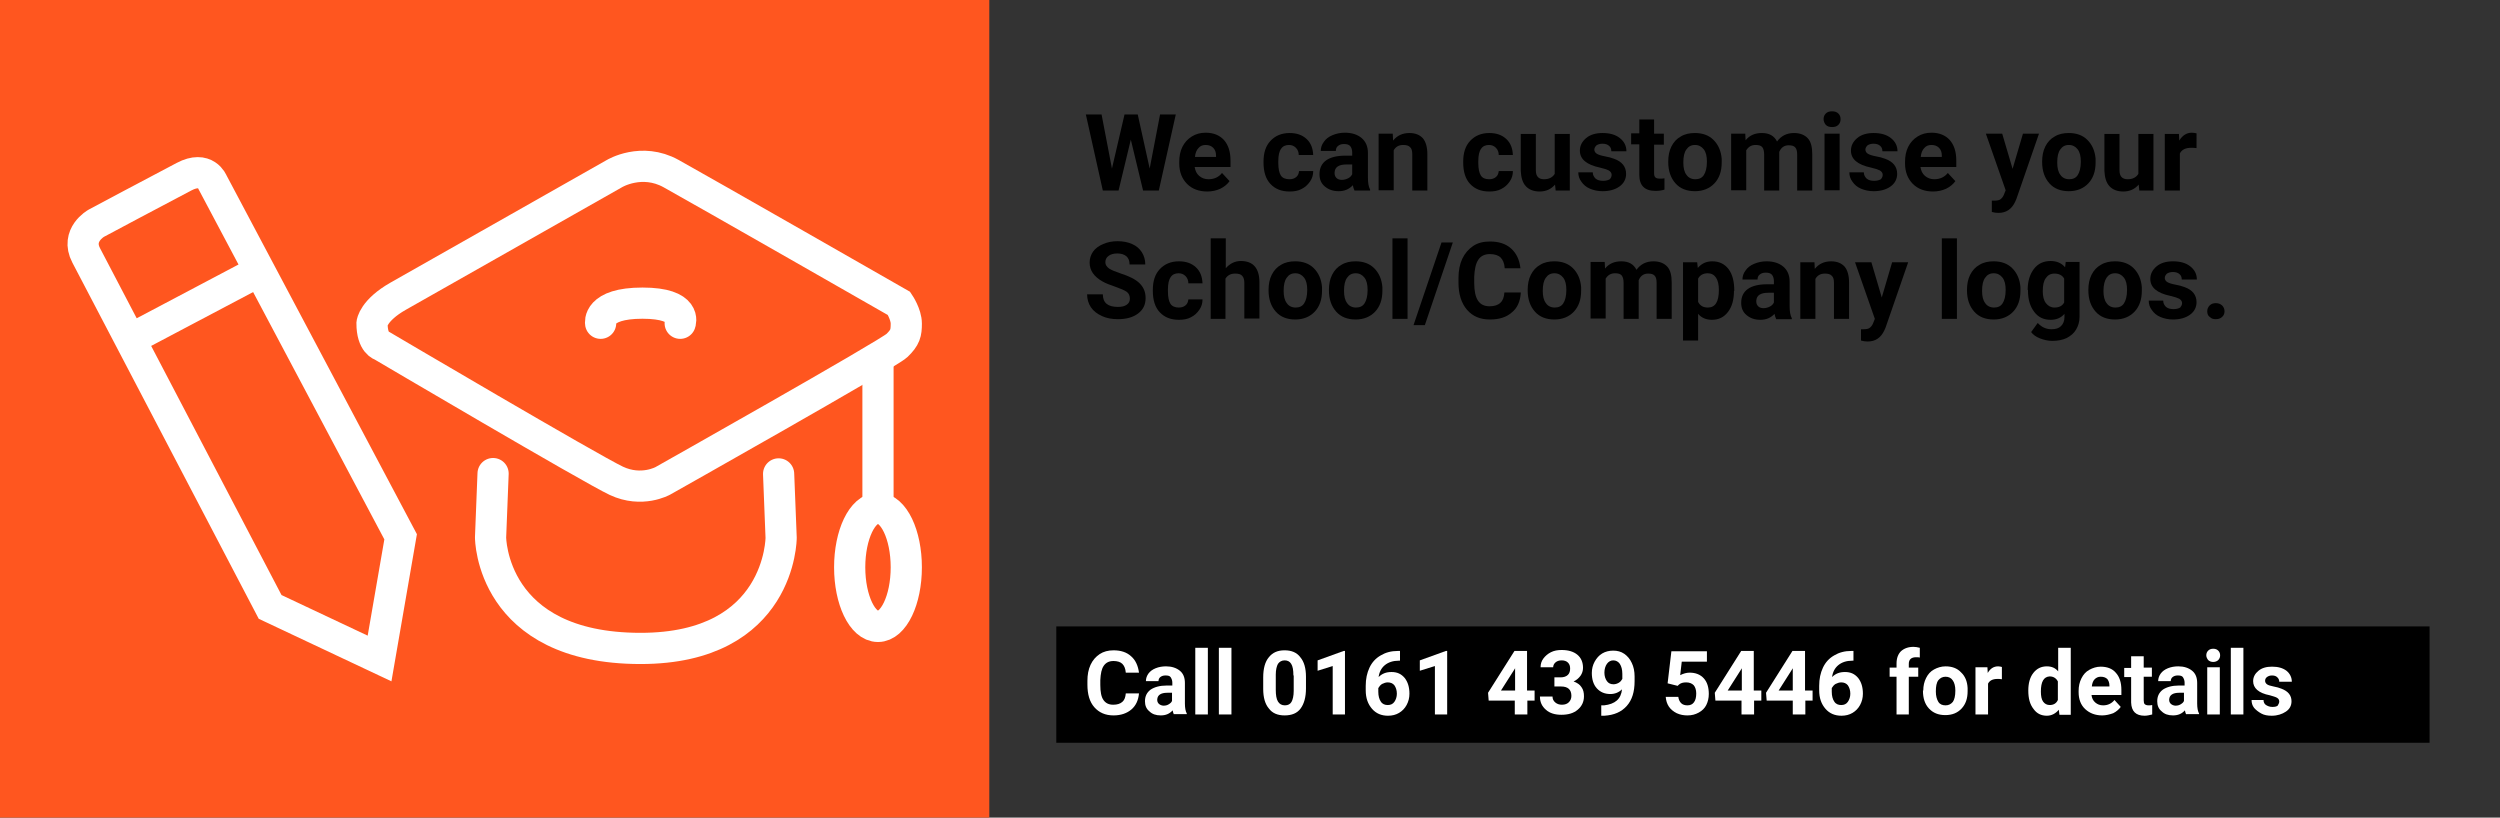 <?xml version="1.0" encoding="utf-8"?>
<!-- Generator: Adobe Illustrator 25.2.0, SVG Export Plug-In . SVG Version: 6.00 Build 0)  -->
<svg version="1.1" xmlns="http://www.w3.org/2000/svg" xmlns:xlink="http://www.w3.org/1999/xlink" x="0px" y="0px"
	 viewBox="0 0 795 260" style="enable-background:new 0 0 795 260;" xml:space="preserve">
<rect x="0" y="0" width="795" height="260" fill="#333333" stroke="none"/>
<style type="text/css">
	.st0{fill:#FF561F;}
	.st1{display:none;}
	.st2{display:inline;}
	.st3{fill:none;stroke:#FFFFFF;stroke-width:11.339;stroke-miterlimit:10;}
	.st4{fill:none;stroke:#FFFFFF;stroke-width:11.617;stroke-linecap:round;stroke-miterlimit:10;}
	.st5{fill:none;stroke:#FFFFFF;stroke-width:11.617;stroke-miterlimit:10;}
	.st6{fill:none;stroke:#FFFFFF;stroke-width:8.298;stroke-miterlimit:10;}
	.st7{fill:none;stroke:#FFFFFF;stroke-width:8.298;stroke-linecap:round;stroke-miterlimit:10;}
	.st8{fill:#FFFFFF;}
	.st9{fill:none;stroke:#FFFFFF;stroke-width:9.921;stroke-linecap:round;stroke-miterlimit:10;}
</style>
<g id="Background">
	<rect class="st0" width="314.6" height="260"/>
	<rect x="335.9" y="199.2" width="436.7" height="37"/>
</g>
<g id="PO_Number_Icon" class="st1">
	<g class="st2">
		<g>
			<circle class="st3" cx="109.5" cy="225.9" r="11.3"/>
			<circle class="st3" cx="209" cy="225.9" r="11.3"/>
			<path class="st4" d="M49.8,81.9h27.8c0,0,6.3,0.6,8,9.7c1.7,9.1,15.4,101.1,15.4,101.1s1.7,8.6,11.4,8.6s114.1,0,114.1,0"/>
			<path class="st5" d="M87.9,103.6H225c0,0,6.3,0.6,6.3,6.3c0,5.7,0,48.5,0,48.5s-0.6,7.4-8.6,8.6c-8,1.1-121.7,18.7-121.7,18.7"/>
		</g>
		<g>
			<path class="st6" d="M217.7,106c1.8-5.5,8.3-25.9,8.3-25.9l-18.1-40.9l-50.3-16.1c0,0-8-2.1-10.4,5.4
				c-2.4,7.5-24.8,77.6-24.8,77.6"/>
			<path class="st6" d="M206.6,40.4l-8.7,27.4c0,0-0.8,3.8,2.5,4.8c3.3,1,25.4,8.1,25.4,8.1"/>
			<line class="st7" x1="157.8" y1="75.5" x2="171.5" y2="79.9"/>
			<line class="st7" x1="152.6" y1="91.8" x2="178.9" y2="100.2"/>
		</g>
	</g>
	<g class="st2">
		<path d="M365.1,53.6l3.3-17.2h5L368,60.5h-5L359,44.4l-3.9,16.2h-5l-5.4-24.2h5l3.3,17.2l4-17.2h4.2L365.1,53.6z"/>
		<path d="M383.5,60.9c-2.6,0-4.8-0.8-6.4-2.4s-2.5-3.8-2.5-6.5v-0.5c0-1.8,0.3-3.4,1-4.8s1.7-2.5,3-3.3s2.7-1.2,4.4-1.2
			c2.5,0,4.4,0.8,5.8,2.3c1.4,1.6,2.1,3.7,2.1,6.6v2h-11.4c0.2,1.2,0.6,2.1,1.4,2.8s1.8,1.1,3,1.1c1.8,0,3.3-0.7,4.3-2l2.4,2.6
			c-0.7,1-1.7,1.8-2.9,2.4C386.3,60.6,384.9,60.9,383.5,60.9z M382.9,46.1c-1,0-1.7,0.3-2.3,1c-0.6,0.6-1,1.6-1.1,2.8h6.7v-0.4
			c0-1.1-0.3-1.9-0.9-2.5C384.7,46.4,383.9,46.1,382.9,46.1z"/>
		<path d="M416,55.6h-8.7l-1.7,5h-5.3l9-24.2h4.6l9.1,24.2h-5.3L416,55.6z M408.6,51.5h6l-3-9.1L408.6,51.5z"/>
		<path d="M432.4,57c0.9,0,1.6-0.2,2.2-0.7s0.8-1.1,0.9-1.9h4.5c0,1.2-0.3,2.3-1,3.3c-0.7,1-1.5,1.8-2.7,2.4
			c-1.1,0.6-2.4,0.8-3.8,0.8c-2.6,0-4.6-0.8-6.1-2.4c-1.5-1.6-2.2-3.9-2.2-6.8v-0.3c0-2.8,0.7-5,2.2-6.6c1.5-1.6,3.5-2.5,6.1-2.5
			c2.2,0,4,0.6,5.4,1.9c1.4,1.3,2,3,2.1,5.1h-4.5c0-0.9-0.3-1.7-0.9-2.3s-1.3-0.9-2.2-0.9c-1.1,0-2,0.4-2.5,1.2
			c-0.6,0.8-0.9,2.1-0.9,4v0.5c0,1.9,0.3,3.2,0.8,4S431.2,57,432.4,57z"/>
		<path d="M450.1,57c0.9,0,1.6-0.2,2.2-0.7s0.8-1.1,0.9-1.9h4.5c0,1.2-0.3,2.3-1,3.3c-0.7,1-1.5,1.8-2.7,2.4
			c-1.1,0.6-2.4,0.8-3.8,0.8c-2.6,0-4.6-0.8-6.1-2.4c-1.5-1.6-2.2-3.9-2.2-6.8v-0.3c0-2.8,0.7-5,2.2-6.6c1.5-1.6,3.5-2.5,6.1-2.5
			c2.2,0,4,0.6,5.4,1.9c1.4,1.3,2,3,2.1,5.1h-4.5c0-0.9-0.3-1.7-0.9-2.3s-1.3-0.9-2.2-0.9c-1.1,0-2,0.4-2.5,1.2
			c-0.6,0.8-0.9,2.1-0.9,4v0.5c0,1.9,0.3,3.2,0.8,4S449,57,450.1,57z"/>
		<path d="M468.7,60.9c-2.6,0-4.8-0.8-6.4-2.4s-2.5-3.8-2.5-6.5v-0.5c0-1.8,0.3-3.4,1-4.8s1.7-2.5,3-3.3s2.7-1.2,4.4-1.2
			c2.5,0,4.4,0.8,5.8,2.3c1.4,1.6,2.1,3.7,2.1,6.6v2h-11.4c0.2,1.2,0.6,2.1,1.4,2.8s1.8,1.1,3,1.1c1.8,0,3.3-0.7,4.3-2l2.4,2.6
			c-0.7,1-1.7,1.8-2.9,2.4C471.5,60.6,470.2,60.9,468.7,60.9z M468.1,46.1c-1,0-1.7,0.3-2.3,1c-0.6,0.6-1,1.6-1.1,2.8h6.7v-0.4
			c0-1.1-0.3-1.9-0.9-2.5C469.9,46.4,469.1,46.1,468.1,46.1z"/>
		<path d="M495,51.7c0,2.8-0.6,5-1.9,6.7s-3,2.5-5.1,2.5c-1.8,0-3.3-0.6-4.4-1.9v8.5h-4.8V42.6h4.5l0.2,1.8c1.2-1.4,2.7-2.1,4.6-2.1
			c2.2,0,3.9,0.8,5.2,2.5c1.2,1.6,1.8,3.9,1.8,6.8V51.7z M490.2,51.4c0-1.7-0.3-3-0.9-3.9c-0.6-0.9-1.5-1.4-2.6-1.4
			c-1.5,0-2.5,0.6-3.1,1.7v7.4c0.6,1.2,1.6,1.8,3.1,1.8C489,57,490.2,55.1,490.2,51.4z"/>
		<path d="M503.7,38.1v4.4h3.1v3.5h-3.1v9c0,0.7,0.1,1.1,0.4,1.4c0.3,0.3,0.7,0.4,1.5,0.4c0.5,0,1,0,1.4-0.1v3.6
			c-0.9,0.3-1.9,0.4-2.9,0.4c-3.4,0-5.1-1.7-5.1-5.1v-9.7h-2.6v-3.5h2.6v-4.4H503.7z"/>
		<path d="M523.2,52v8.5h-5V36.4h9.4c1.8,0,3.4,0.3,4.8,1c1.4,0.7,2.4,1.6,3.2,2.8c0.7,1.2,1.1,2.6,1.1,4.2c0,2.4-0.8,4.2-2.4,5.6
			c-1.6,1.4-3.9,2.1-6.7,2.1H523.2z M523.2,48h4.5c1.3,0,2.3-0.3,3-0.9c0.7-0.6,1-1.5,1-2.7c0-1.2-0.3-2.1-1-2.9s-1.7-1.1-2.9-1.1
			h-4.6V48z"/>
		<path d="M550.6,58.7c-1.2,1.4-2.8,2.2-4.9,2.2c-1.9,0-3.4-0.6-4.4-1.7c-1-1.1-1.5-2.7-1.6-4.9V42.6h4.8v11.6
			c0,1.9,0.9,2.8,2.6,2.8c1.6,0,2.7-0.6,3.4-1.7V42.6h4.8v18h-4.5L550.6,58.7z"/>
		<path d="M569,47.1c-0.7-0.1-1.2-0.1-1.7-0.1c-1.8,0-3,0.6-3.6,1.8v11.8h-4.8v-18h4.5l0.1,2.1c1-1.6,2.3-2.5,4-2.5
			c0.5,0,1,0.1,1.5,0.2L569,47.1z"/>
		<path d="M578.4,57c0.9,0,1.6-0.2,2.2-0.7s0.8-1.1,0.9-1.9h4.5c0,1.2-0.3,2.3-1,3.3c-0.7,1-1.5,1.8-2.7,2.4
			c-1.1,0.6-2.4,0.8-3.8,0.8c-2.6,0-4.6-0.8-6.1-2.4c-1.5-1.6-2.2-3.9-2.2-6.8v-0.3c0-2.8,0.7-5,2.2-6.6c1.5-1.6,3.5-2.5,6.1-2.5
			c2.2,0,4,0.6,5.4,1.9c1.4,1.3,2,3,2.1,5.1h-4.5c0-0.9-0.3-1.7-0.9-2.3s-1.3-0.9-2.2-0.9c-1.1,0-2,0.4-2.5,1.2
			c-0.6,0.8-0.9,2.1-0.9,4v0.5c0,1.9,0.3,3.2,0.8,4S577.3,57,578.4,57z"/>
		<path d="M593.4,44.5c1.3-1.5,2.9-2.3,4.8-2.3c3.9,0,5.9,2.3,5.9,6.8v11.5h-4.8V49.2c0-1-0.2-1.8-0.7-2.3c-0.4-0.5-1.2-0.7-2.2-0.7
			c-1.4,0-2.4,0.5-3.1,1.6v12.8h-4.8V35h4.8V44.5z"/>
		<path d="M618.2,60.5c-0.2-0.4-0.4-1-0.5-1.6c-1.2,1.3-2.7,1.9-4.5,1.9c-1.8,0-3.2-0.5-4.4-1.5c-1.2-1-1.7-2.3-1.7-3.9
			c0-1.9,0.7-3.4,2.1-4.4c1.4-1,3.5-1.5,6.1-1.5h2.2v-1c0-0.8-0.2-1.5-0.6-2c-0.4-0.5-1.1-0.7-2-0.7c-0.8,0-1.4,0.2-1.9,0.6
			c-0.5,0.4-0.7,0.9-0.7,1.6h-4.8c0-1,0.3-2,1-2.9c0.6-0.9,1.5-1.6,2.7-2.1c1.2-0.5,2.5-0.8,4-0.8c2.2,0,4,0.6,5.3,1.7
			c1.3,1.1,2,2.7,2,4.7v7.8c0,1.7,0.2,3,0.7,3.9v0.3H618.2z M614.2,57.2c0.7,0,1.4-0.2,2-0.5c0.6-0.3,1-0.7,1.3-1.3v-3.1h-1.8
			c-2.4,0-3.7,0.8-3.8,2.5l0,0.3c0,0.6,0.2,1.1,0.6,1.5C612.9,57,613.5,57.2,614.2,57.2z"/>
		<path d="M635.7,55.6c0-0.6-0.3-1-0.9-1.4c-0.6-0.3-1.5-0.6-2.8-0.9c-4.3-0.9-6.4-2.7-6.4-5.4c0-1.6,0.7-2.9,2-4
			c1.3-1.1,3.1-1.6,5.2-1.6c2.3,0,4.1,0.5,5.5,1.6c1.4,1.1,2.1,2.5,2.1,4.2h-4.8c0-0.7-0.2-1.3-0.7-1.7c-0.4-0.4-1.1-0.7-2.1-0.7
			c-0.8,0-1.4,0.2-1.9,0.5c-0.4,0.4-0.7,0.8-0.7,1.4c0,0.5,0.3,1,0.8,1.3s1.4,0.6,2.5,0.8c1.2,0.2,2.2,0.5,3,0.8
			c2.5,0.9,3.8,2.5,3.8,4.8c0,1.6-0.7,3-2.1,4s-3.2,1.5-5.4,1.5c-1.5,0-2.8-0.3-4-0.8c-1.2-0.5-2.1-1.3-2.7-2.2c-0.7-0.9-1-1.9-1-3
			h4.6c0,0.9,0.4,1.5,0.9,2c0.6,0.5,1.4,0.7,2.4,0.7c0.9,0,1.6-0.2,2.1-0.5C635.5,56.6,635.7,56.1,635.7,55.6z"/>
		<path d="M651.7,60.9c-2.6,0-4.8-0.8-6.4-2.4s-2.5-3.8-2.5-6.5v-0.5c0-1.8,0.3-3.4,1-4.8s1.7-2.5,3-3.3s2.7-1.2,4.4-1.2
			c2.5,0,4.4,0.8,5.8,2.3c1.4,1.6,2.1,3.7,2.1,6.6v2h-11.4c0.2,1.2,0.6,2.1,1.4,2.8s1.8,1.1,3,1.1c1.8,0,3.3-0.7,4.3-2l2.4,2.6
			c-0.7,1-1.7,1.8-2.9,2.4C654.6,60.6,653.2,60.9,651.7,60.9z M651.2,46.1c-1,0-1.7,0.3-2.3,1c-0.6,0.6-1,1.6-1.1,2.8h6.7v-0.4
			c0-1.1-0.3-1.9-0.9-2.5C653,46.4,652.2,46.1,651.2,46.1z"/>
		<path d="M690.5,49c0,2.4-0.4,4.5-1.3,6.3c-0.8,1.8-2,3.2-3.6,4.2c-1.6,1-3.4,1.5-5.4,1.5c-2,0-3.8-0.5-5.4-1.4s-2.8-2.3-3.7-4.1
			c-0.9-1.8-1.3-3.8-1.3-6.2v-1.2c0-2.4,0.4-4.5,1.3-6.3c0.9-1.8,2.1-3.2,3.6-4.2c1.6-1,3.4-1.5,5.4-1.5c2,0,3.8,0.5,5.4,1.5
			c1.6,1,2.8,2.4,3.6,4.2c0.9,1.8,1.3,3.9,1.3,6.3V49z M685.5,47.9c0-2.5-0.5-4.5-1.4-5.8c-0.9-1.3-2.2-2-3.9-2c-1.7,0-3,0.7-3.9,2
			c-0.9,1.3-1.4,3.2-1.4,5.7V49c0,2.5,0.5,4.4,1.4,5.7c0.9,1.4,2.2,2,3.9,2c1.7,0,3-0.7,3.9-2c0.9-1.3,1.4-3.2,1.4-5.7V47.9z"/>
		<path d="M703.9,47.1c-0.7-0.1-1.2-0.1-1.7-0.1c-1.8,0-3,0.6-3.6,1.8v11.8h-4.8v-18h4.5l0.1,2.1c1-1.6,2.3-2.5,4-2.5
			c0.5,0,1,0.1,1.5,0.2L703.9,47.1z"/>
		<path d="M705.2,51.4c0-2.8,0.6-5,1.9-6.7s3-2.5,5.2-2.5c1.7,0,3.2,0.7,4.3,2V35h4.8v25.5H717l-0.2-1.9c-1.2,1.5-2.7,2.2-4.6,2.2
			c-2.1,0-3.8-0.8-5.1-2.5S705.2,54.4,705.2,51.4z M710,51.8c0,1.7,0.3,3,0.9,3.9c0.6,0.9,1.4,1.3,2.6,1.3c1.5,0,2.5-0.6,3.1-1.9V48
			c-0.6-1.3-1.6-1.9-3.1-1.9C711.1,46.1,710,48,710,51.8z"/>
		<path d="M733.3,60.9c-2.6,0-4.8-0.8-6.4-2.4s-2.5-3.8-2.5-6.5v-0.5c0-1.8,0.3-3.4,1-4.8s1.7-2.5,3-3.3s2.7-1.2,4.4-1.2
			c2.5,0,4.4,0.8,5.8,2.3c1.4,1.6,2.1,3.7,2.1,6.6v2h-11.4c0.2,1.2,0.6,2.1,1.4,2.8s1.8,1.1,3,1.1c1.8,0,3.3-0.7,4.3-2l2.4,2.6
			c-0.7,1-1.7,1.8-2.9,2.4C736.2,60.6,734.8,60.9,733.3,60.9z M732.8,46.1c-1,0-1.7,0.3-2.3,1c-0.6,0.6-1,1.6-1.1,2.8h6.7v-0.4
			c0-1.1-0.3-1.9-0.9-2.5C734.6,46.4,733.8,46.1,732.8,46.1z"/>
		<path d="M753.6,47.1c-0.7-0.1-1.2-0.1-1.7-0.1c-1.8,0-3,0.6-3.6,1.8v11.8h-4.8v-18h4.5l0.1,2.1c1-1.6,2.3-2.5,4-2.5
			c0.5,0,1,0.1,1.5,0.2L753.6,47.1z"/>
		<path d="M765.6,55.6c0-0.6-0.3-1-0.9-1.4c-0.6-0.3-1.5-0.6-2.8-0.9c-4.3-0.9-6.4-2.7-6.4-5.4c0-1.6,0.7-2.9,2-4
			c1.3-1.1,3.1-1.6,5.2-1.6c2.3,0,4.1,0.5,5.5,1.6c1.4,1.1,2.1,2.5,2.1,4.2h-4.8c0-0.7-0.2-1.3-0.7-1.7c-0.4-0.4-1.1-0.7-2.1-0.7
			c-0.8,0-1.4,0.2-1.9,0.5c-0.4,0.4-0.7,0.8-0.7,1.4c0,0.5,0.3,1,0.8,1.3s1.4,0.6,2.5,0.8c1.2,0.2,2.2,0.5,3,0.8
			c2.5,0.9,3.8,2.5,3.8,4.8c0,1.6-0.7,3-2.1,4s-3.2,1.5-5.4,1.5c-1.5,0-2.8-0.3-4-0.8c-1.2-0.5-2.1-1.3-2.7-2.2c-0.7-0.9-1-1.9-1-3
			h4.6c0,0.9,0.4,1.5,0.9,2c0.6,0.5,1.4,0.7,2.4,0.7c0.9,0,1.6-0.2,2.1-0.5C765.4,56.6,765.6,56.1,765.6,55.6z"/>
		<path d="M347.3,101.4V86.9h-2.7v-3.5h2.7v-1.5c0-2,0.6-3.6,1.7-4.7s2.8-1.7,4.9-1.7c0.7,0,1.5,0.1,2.4,0.3l0,3.7
			c-0.4-0.1-0.9-0.1-1.5-0.1c-1.8,0-2.7,0.8-2.7,2.5v1.4h3.6v3.5h-3.6v14.5H347.3z"/>
		<path d="M368.2,87.9c-0.7-0.1-1.2-0.1-1.7-0.1c-1.8,0-3,0.6-3.6,1.8v11.8h-4.8v-18h4.5l0.1,2.1c1-1.6,2.3-2.5,4-2.5
			c0.5,0,1,0.1,1.5,0.2L368.2,87.9z"/>
		<path d="M369.2,92.2c0-1.8,0.3-3.4,1-4.8c0.7-1.4,1.7-2.5,3-3.2c1.3-0.8,2.8-1.1,4.5-1.1c2.4,0,4.4,0.7,5.9,2.2
			c1.5,1.5,2.4,3.5,2.6,6l0,1.2c0,2.8-0.8,5-2.3,6.6s-3.6,2.5-6.2,2.5c-2.6,0-4.7-0.8-6.2-2.5s-2.3-3.9-2.3-6.8V92.2z M374,92.5
			c0,1.7,0.3,3,1,3.9c0.6,0.9,1.6,1.4,2.8,1.4c1.2,0,2.1-0.4,2.7-1.3s1-2.3,1-4.3c0-1.7-0.3-3-1-3.9s-1.6-1.4-2.8-1.4
			c-1.2,0-2.1,0.5-2.7,1.4C374.3,89.2,374,90.6,374,92.5z"/>
		<path d="M393.7,83.4l0.1,2c1.3-1.6,3-2.3,5.2-2.3c2.3,0,3.9,0.9,4.8,2.7c1.3-1.8,3.1-2.7,5.4-2.7c1.9,0,3.4,0.6,4.4,1.7
			c1,1.1,1.4,2.8,1.4,5.1v11.5h-4.8V89.9c0-1-0.2-1.8-0.6-2.2c-0.4-0.5-1.1-0.7-2.1-0.7c-1.4,0-2.4,0.7-3,2.1l0,12.3h-4.8V89.9
			c0-1-0.2-1.8-0.6-2.3c-0.4-0.5-1.1-0.7-2.1-0.7c-1.4,0-2.3,0.6-3,1.7v12.7h-4.8v-18H393.7z"/>
		<path d="M440,95c0-0.9-0.3-1.7-1-2.2c-0.7-0.5-1.9-1-3.6-1.6c-1.7-0.6-3.1-1.1-4.1-1.7c-2.7-1.5-4.1-3.5-4.1-6
			c0-1.3,0.4-2.5,1.1-3.5c0.7-1,1.8-1.8,3.2-2.4c1.4-0.6,2.9-0.9,4.6-0.9c1.7,0,3.3,0.3,4.6,0.9c1.4,0.6,2.4,1.5,3.1,2.6
			c0.7,1.1,1.1,2.4,1.1,3.9h-5c0-1.1-0.3-2-1-2.6c-0.7-0.6-1.7-0.9-2.9-0.9c-1.2,0-2.2,0.3-2.8,0.8c-0.7,0.5-1,1.2-1,2
			c0,0.8,0.4,1.4,1.2,2c0.8,0.5,2,1,3.5,1.5c2.8,0.9,4.9,1.9,6.2,3.2c1.3,1.3,1.9,2.8,1.9,4.7c0,2.1-0.8,3.7-2.4,4.9
			c-1.6,1.2-3.7,1.8-6.4,1.8c-1.9,0-3.6-0.3-5.1-1c-1.5-0.7-2.7-1.6-3.5-2.8c-0.8-1.2-1.2-2.6-1.2-4.1h5c0,2.7,1.6,4,4.8,4
			c1.2,0,2.1-0.2,2.8-0.7C439.6,96.5,440,95.9,440,95z"/>
		<path d="M455.5,97.8c0.9,0,1.6-0.2,2.2-0.7s0.8-1.1,0.9-1.9h4.5c0,1.2-0.3,2.3-1,3.3c-0.7,1-1.5,1.8-2.7,2.4
			c-1.1,0.6-2.4,0.8-3.8,0.8c-2.6,0-4.6-0.8-6.1-2.4c-1.5-1.6-2.2-3.9-2.2-6.8v-0.3c0-2.8,0.7-5,2.2-6.6c1.5-1.6,3.5-2.5,6.1-2.5
			c2.2,0,4,0.6,5.4,1.9c1.4,1.3,2,3,2.1,5.1h-4.5c0-0.9-0.3-1.7-0.9-2.3s-1.3-0.9-2.2-0.9c-1.1,0-2,0.4-2.5,1.2
			c-0.6,0.8-0.9,2.1-0.9,4v0.5c0,1.9,0.3,3.2,0.8,4S454.3,97.8,455.5,97.8z"/>
		<path d="M470.4,85.3c1.3-1.5,2.9-2.3,4.8-2.3c3.9,0,5.9,2.3,5.9,6.8v11.5h-4.8V90c0-1-0.2-1.8-0.7-2.3c-0.4-0.5-1.2-0.7-2.2-0.7
			c-1.4,0-2.4,0.5-3.1,1.6v12.8h-4.8V75.8h4.8V85.3z"/>
		<path d="M484,92.2c0-1.8,0.3-3.4,1-4.8c0.7-1.4,1.7-2.5,3-3.2c1.3-0.8,2.8-1.1,4.5-1.1c2.4,0,4.4,0.7,5.9,2.2
			c1.5,1.5,2.4,3.5,2.6,6l0,1.2c0,2.8-0.8,5-2.3,6.6s-3.6,2.5-6.2,2.5c-2.6,0-4.7-0.8-6.2-2.5s-2.3-3.9-2.3-6.8V92.2z M488.8,92.5
			c0,1.7,0.3,3,1,3.9c0.6,0.9,1.6,1.4,2.8,1.4c1.2,0,2.1-0.4,2.7-1.3s1-2.3,1-4.3c0-1.7-0.3-3-1-3.9s-1.6-1.4-2.8-1.4
			c-1.2,0-2.1,0.5-2.7,1.4C489.2,89.2,488.8,90.6,488.8,92.5z"/>
		<path d="M503.3,92.2c0-1.8,0.3-3.4,1-4.8c0.7-1.4,1.7-2.5,3-3.2c1.3-0.8,2.8-1.1,4.5-1.1c2.4,0,4.4,0.7,5.9,2.2
			c1.5,1.5,2.4,3.5,2.6,6l0,1.2c0,2.8-0.8,5-2.3,6.6s-3.6,2.5-6.2,2.5c-2.6,0-4.7-0.8-6.2-2.5s-2.3-3.9-2.3-6.8V92.2z M508.1,92.5
			c0,1.7,0.3,3,1,3.9c0.6,0.9,1.6,1.4,2.8,1.4c1.2,0,2.1-0.4,2.7-1.3s1-2.3,1-4.3c0-1.7-0.3-3-1-3.9s-1.6-1.4-2.8-1.4
			c-1.2,0-2.1,0.5-2.7,1.4C508.4,89.2,508.1,90.6,508.1,92.5z"/>
		<path d="M528.3,101.4h-4.8V75.8h4.8V101.4z"/>
		<path d="M542,96.4c0-0.6-0.3-1-0.9-1.4c-0.6-0.3-1.5-0.6-2.8-0.9c-4.3-0.9-6.4-2.7-6.4-5.4c0-1.6,0.7-2.9,2-4
			c1.3-1.1,3.1-1.6,5.2-1.6c2.3,0,4.1,0.5,5.5,1.6c1.4,1.1,2.1,2.5,2.1,4.2h-4.8c0-0.7-0.2-1.3-0.7-1.7c-0.4-0.4-1.1-0.7-2.1-0.7
			c-0.8,0-1.4,0.2-1.9,0.5c-0.4,0.4-0.7,0.8-0.7,1.4c0,0.5,0.3,1,0.8,1.3s1.4,0.6,2.5,0.8c1.2,0.2,2.2,0.5,3,0.8
			c2.5,0.9,3.8,2.5,3.8,4.8c0,1.6-0.7,3-2.1,4s-3.2,1.5-5.4,1.5c-1.5,0-2.8-0.3-4-0.8c-1.2-0.5-2.1-1.3-2.7-2.2c-0.7-0.9-1-1.9-1-3
			h4.6c0,0.9,0.4,1.5,0.9,2c0.6,0.5,1.4,0.7,2.4,0.7c0.9,0,1.6-0.2,2.1-0.5C541.8,97.4,542,97,542,96.4z"/>
		<path d="M551,107.4l-2.5-1.3l0.6-1.1c0.7-1.4,1.1-2.7,1.1-4v-3.7h4.1l0,3.3c0,1.2-0.3,2.5-0.9,3.7
			C552.7,105.6,552,106.6,551,107.4z"/>
		<path d="M585.8,93.3c-0.2,2.6-1.1,4.7-2.9,6.1c-1.7,1.5-4,2.2-6.9,2.2c-3.1,0-5.5-1-7.3-3.1c-1.8-2.1-2.7-5-2.7-8.6v-1.5
			c0-2.3,0.4-4.4,1.2-6.1s2-3.1,3.5-4.1s3.3-1.4,5.3-1.4c2.8,0,5,0.7,6.7,2.2c1.7,1.5,2.7,3.6,3,6.3h-5c-0.1-1.6-0.6-2.7-1.3-3.4
			c-0.7-0.7-1.9-1.1-3.4-1.1c-1.7,0-2.9,0.6-3.7,1.8c-0.8,1.2-1.2,3-1.3,5.5v1.8c0,2.6,0.4,4.5,1.2,5.7s2,1.8,3.7,1.8
			c1.5,0,2.7-0.4,3.4-1.1c0.8-0.7,1.2-1.8,1.3-3.3H585.8z"/>
		<path d="M588,92.2c0-1.8,0.3-3.4,1-4.8c0.7-1.4,1.7-2.5,3-3.2c1.3-0.8,2.8-1.1,4.5-1.1c2.4,0,4.4,0.7,5.9,2.2
			c1.5,1.5,2.4,3.5,2.6,6l0,1.2c0,2.8-0.8,5-2.3,6.6s-3.6,2.5-6.2,2.5c-2.6,0-4.7-0.8-6.2-2.5s-2.3-3.9-2.3-6.8V92.2z M592.8,92.5
			c0,1.7,0.3,3,1,3.9c0.6,0.9,1.6,1.4,2.8,1.4c1.2,0,2.1-0.4,2.7-1.3s1-2.3,1-4.3c0-1.7-0.3-3-1-3.9s-1.6-1.4-2.8-1.4
			c-1.2,0-2.1,0.5-2.7,1.4C593.2,89.2,592.8,90.6,592.8,92.5z"/>
		<path d="M613.1,101.4h-4.8V75.8h4.8V101.4z"/>
		<path d="M622.1,101.4h-4.8V75.8h4.8V101.4z"/>
		<path d="M634.3,101.7c-2.6,0-4.8-0.8-6.4-2.4s-2.5-3.8-2.5-6.5v-0.5c0-1.8,0.3-3.4,1-4.8s1.7-2.5,3-3.3s2.7-1.2,4.4-1.2
			c2.5,0,4.4,0.8,5.8,2.3c1.4,1.6,2.1,3.7,2.1,6.6v2h-11.4c0.2,1.2,0.6,2.1,1.4,2.8s1.8,1.1,3,1.1c1.8,0,3.3-0.7,4.3-2l2.4,2.6
			c-0.7,1-1.7,1.8-2.9,2.4C637.2,101.4,635.8,101.7,634.3,101.7z M633.8,86.9c-1,0-1.7,0.3-2.3,1c-0.6,0.6-1,1.6-1.1,2.8h6.7v-0.4
			c0-1.1-0.3-1.9-0.9-2.5C635.6,87.2,634.8,86.9,633.8,86.9z"/>
		<path d="M643.8,92.2c0-2.8,0.7-5,2-6.7s3.1-2.5,5.3-2.5c2,0,3.5,0.7,4.6,2l0.2-1.7h4.4v17.4c0,1.6-0.4,2.9-1.1,4.1
			c-0.7,1.2-1.7,2-3,2.7c-1.3,0.6-2.8,0.9-4.6,0.9c-1.3,0-2.6-0.3-3.9-0.8c-1.3-0.5-2.2-1.2-2.8-2l2.1-2.9c1.2,1.3,2.6,2,4.4,2
			c1.3,0,2.3-0.3,3-1c0.7-0.7,1.1-1.6,1.1-2.9v-1c-1.1,1.3-2.6,1.9-4.4,1.9c-2.2,0-3.9-0.8-5.2-2.5s-2-3.9-2-6.7V92.2z M648.5,92.6
			c0,1.6,0.3,2.9,1,3.8s1.6,1.4,2.7,1.4c1.5,0,2.5-0.5,3.1-1.6v-7.6c-0.6-1.1-1.7-1.6-3.1-1.6c-1.2,0-2.1,0.5-2.7,1.4
			C648.9,89.3,648.5,90.7,648.5,92.6z"/>
		<path d="M672.1,101.7c-2.6,0-4.8-0.8-6.4-2.4s-2.5-3.8-2.5-6.5v-0.5c0-1.8,0.3-3.4,1-4.8s1.7-2.5,3-3.3s2.7-1.2,4.4-1.2
			c2.5,0,4.4,0.8,5.8,2.3c1.4,1.6,2.1,3.7,2.1,6.6v2h-11.4c0.2,1.2,0.6,2.1,1.4,2.8s1.8,1.1,3,1.1c1.8,0,3.3-0.7,4.3-2l2.4,2.6
			c-0.7,1-1.7,1.8-2.9,2.4C675,101.4,673.6,101.7,672.1,101.7z M671.6,86.9c-1,0-1.7,0.3-2.3,1c-0.6,0.6-1,1.6-1.1,2.8h6.7v-0.4
			c0-1.1-0.3-1.9-0.9-2.5C673.4,87.2,672.6,86.9,671.6,86.9z"/>
		<path d="M692,96.4c0-0.6-0.3-1-0.9-1.4c-0.6-0.3-1.5-0.6-2.8-0.9c-4.3-0.9-6.4-2.7-6.4-5.4c0-1.6,0.7-2.9,2-4
			c1.3-1.1,3.1-1.6,5.2-1.6c2.3,0,4.1,0.5,5.5,1.6c1.4,1.1,2.1,2.5,2.1,4.2h-4.8c0-0.7-0.2-1.3-0.7-1.7c-0.4-0.4-1.1-0.7-2.1-0.7
			c-0.8,0-1.4,0.2-1.9,0.5c-0.4,0.4-0.7,0.8-0.7,1.4c0,0.5,0.3,1,0.8,1.3s1.4,0.6,2.5,0.8c1.2,0.2,2.2,0.5,3,0.8
			c2.5,0.9,3.8,2.5,3.8,4.8c0,1.6-0.7,3-2.1,4s-3.2,1.5-5.4,1.5c-1.5,0-2.8-0.3-4-0.8c-1.2-0.5-2.1-1.3-2.7-2.2c-0.7-0.9-1-1.9-1-3
			h4.6c0,0.9,0.4,1.5,0.9,2c0.6,0.5,1.4,0.7,2.4,0.7c0.9,0,1.6-0.2,2.1-0.5C691.7,97.4,692,97,692,96.4z"/>
		<path d="M701,107.4l-2.5-1.3l0.6-1.1c0.7-1.4,1.1-2.7,1.1-4v-3.7h4.1l0,3.3c0,1.2-0.3,2.5-0.9,3.7
			C702.7,105.6,701.9,106.6,701,107.4z"/>
		<path d="M365.4,139.1c-0.9,1.1-2.2,1.9-3.8,2.5c-1.6,0.6-3.5,0.9-5.4,0.9c-2.1,0-3.9-0.5-5.5-1.4c-1.6-0.9-2.8-2.2-3.7-4
			c-0.9-1.7-1.3-3.8-1.3-6.1v-1.6c0-2.4,0.4-4.5,1.2-6.3c0.8-1.8,2-3.1,3.5-4.1c1.5-0.9,3.3-1.4,5.4-1.4c2.9,0,5.1,0.7,6.7,2.1
			c1.6,1.4,2.6,3.4,2.9,6h-4.8c-0.2-1.4-0.7-2.4-1.5-3c-0.8-0.6-1.8-1-3.1-1c-1.7,0-3,0.6-3.9,1.9c-0.9,1.3-1.3,3.2-1.3,5.7v1.5
			c0,2.5,0.5,4.5,1.4,5.7c1,1.3,2.4,1.9,4.2,1.9c1.9,0,3.2-0.4,4-1.2v-4.2h-4.5v-3.7h9.5V139.1z"/>
		<path d="M368.4,133c0-1.8,0.3-3.4,1-4.8c0.7-1.4,1.7-2.5,3-3.2c1.3-0.8,2.8-1.1,4.5-1.1c2.4,0,4.4,0.7,5.9,2.2
			c1.5,1.5,2.4,3.5,2.6,6l0,1.2c0,2.8-0.8,5-2.3,6.6c-1.5,1.7-3.6,2.5-6.2,2.5c-2.6,0-4.7-0.8-6.2-2.5s-2.3-3.9-2.3-6.8V133z
			 M373.2,133.4c0,1.7,0.3,3,1,3.9c0.6,0.9,1.6,1.4,2.8,1.4c1.2,0,2.1-0.4,2.7-1.3s1-2.3,1-4.3c0-1.7-0.3-3-1-3.9
			c-0.7-0.9-1.6-1.4-2.8-1.4c-1.2,0-2.1,0.5-2.7,1.4C373.5,130,373.2,131.4,373.2,133.4z"/>
		<path d="M394.8,136.3l3.3-12.1h5l-6.1,18h-4.6l-6.1-18h5L394.8,136.3z"/>
		<path d="M413.3,142.5c-2.6,0-4.8-0.8-6.4-2.4c-1.7-1.6-2.5-3.8-2.5-6.5v-0.5c0-1.8,0.3-3.4,1-4.8s1.7-2.5,3-3.3
			c1.3-0.8,2.7-1.2,4.4-1.2c2.5,0,4.4,0.8,5.8,2.3c1.4,1.6,2.1,3.7,2.1,6.6v2h-11.4c0.2,1.2,0.6,2.1,1.4,2.8s1.8,1.1,3,1.1
			c1.8,0,3.3-0.7,4.3-2l2.4,2.6c-0.7,1-1.7,1.8-2.9,2.4C416.2,142.2,414.8,142.5,413.3,142.5z M412.8,127.7c-1,0-1.7,0.3-2.3,1
			c-0.6,0.6-1,1.6-1.1,2.8h6.7v-0.4c0-1.1-0.3-1.9-0.9-2.5C414.6,128,413.8,127.7,412.8,127.7z"/>
		<path d="M433.6,128.7c-0.7-0.1-1.2-0.1-1.7-0.1c-1.8,0-3,0.6-3.6,1.8v11.8h-4.8v-18h4.5l0.1,2.1c1-1.6,2.3-2.5,4-2.5
			c0.5,0,1,0.1,1.5,0.2L433.6,128.7z"/>
		<path d="M440.3,124.2l0.1,2.1c1.3-1.6,3-2.4,5.2-2.4c1.9,0,3.3,0.6,4.3,1.7c0.9,1.1,1.4,2.8,1.4,5v11.6h-4.8v-11.5
			c0-1-0.2-1.8-0.7-2.2c-0.4-0.5-1.2-0.7-2.2-0.7c-1.4,0-2.4,0.6-3,1.7v12.7h-4.8v-18H440.3z"/>
		<path d="M459.4,124.2l0.1,2c1.3-1.6,3-2.3,5.2-2.3c2.3,0,3.9,0.9,4.8,2.7c1.3-1.8,3.1-2.7,5.4-2.7c1.9,0,3.4,0.6,4.4,1.7
			c1,1.1,1.4,2.8,1.4,5.1v11.5h-4.8v-11.5c0-1-0.2-1.8-0.6-2.2c-0.4-0.5-1.1-0.7-2.1-0.7c-1.4,0-2.4,0.7-3,2.1l0,12.3h-4.8v-11.4
			c0-1-0.2-1.8-0.6-2.3c-0.4-0.5-1.1-0.7-2.1-0.7c-1.4,0-2.3,0.6-3,1.7v12.7h-4.8v-18H459.4z"/>
		<path d="M492.6,142.5c-2.6,0-4.8-0.8-6.4-2.4c-1.7-1.6-2.5-3.8-2.5-6.5v-0.5c0-1.8,0.3-3.4,1-4.8s1.7-2.5,3-3.3
			c1.3-0.8,2.7-1.2,4.4-1.2c2.5,0,4.4,0.8,5.8,2.3c1.4,1.6,2.1,3.7,2.1,6.6v2h-11.4c0.2,1.2,0.6,2.1,1.4,2.8s1.8,1.1,3,1.1
			c1.8,0,3.3-0.7,4.3-2l2.4,2.6c-0.7,1-1.7,1.8-2.9,2.4C495.5,142.2,494.1,142.5,492.6,142.5z M492.1,127.7c-1,0-1.7,0.3-2.3,1
			c-0.6,0.6-1,1.6-1.1,2.8h6.7v-0.4c0-1.1-0.3-1.9-0.9-2.5C493.9,128,493.1,127.7,492.1,127.7z"/>
		<path d="M507.2,124.2l0.1,2.1c1.3-1.6,3-2.4,5.2-2.4c1.9,0,3.3,0.6,4.3,1.7c0.9,1.1,1.4,2.8,1.4,5v11.6h-4.8v-11.5
			c0-1-0.2-1.8-0.7-2.2c-0.4-0.5-1.2-0.7-2.2-0.7c-1.4,0-2.4,0.6-3,1.7v12.7h-4.8v-18H507.2z"/>
		<path d="M527.6,119.8v4.4h3.1v3.5h-3.1v9c0,0.7,0.1,1.1,0.4,1.4c0.3,0.3,0.7,0.4,1.5,0.4c0.5,0,1,0,1.4-0.1v3.6
			c-0.9,0.3-1.9,0.4-2.9,0.4c-3.4,0-5.1-1.7-5.1-5.1v-9.7h-2.6v-3.5h2.6v-4.4H527.6z"/>
		<path d="M542.1,142.2V118h7.4c2.1,0,4,0.5,5.7,1.4c1.7,1,3,2.3,3.9,4.1s1.4,3.8,1.4,6v1.1c0,2.2-0.5,4.2-1.4,6
			c-0.9,1.8-2.2,3.1-3.9,4.1c-1.7,1-3.6,1.5-5.7,1.5H542.1z M547.1,122v16.1h2.4c1.9,0,3.4-0.6,4.5-1.9c1-1.3,1.6-3.1,1.6-5.5v-1.3
			c0-2.5-0.5-4.3-1.5-5.6c-1-1.3-2.5-1.9-4.5-1.9H547.1z"/>
		<path d="M572.1,142.5c-2.6,0-4.8-0.8-6.4-2.4c-1.7-1.6-2.5-3.8-2.5-6.5v-0.5c0-1.8,0.3-3.4,1-4.8s1.7-2.5,3-3.3
			c1.3-0.8,2.7-1.2,4.4-1.2c2.5,0,4.4,0.8,5.8,2.3c1.4,1.6,2.1,3.7,2.1,6.6v2h-11.4c0.2,1.2,0.6,2.1,1.4,2.8s1.8,1.1,3,1.1
			c1.8,0,3.3-0.7,4.3-2l2.4,2.6c-0.7,1-1.7,1.8-2.9,2.4C575,142.2,573.6,142.5,572.1,142.5z M571.6,127.7c-1,0-1.7,0.3-2.3,1
			c-0.6,0.6-1,1.6-1.1,2.8h6.7v-0.4c0-1.1-0.3-1.9-0.9-2.5C573.4,128,572.6,127.7,571.6,127.7z"/>
		<path d="M598.4,133.4c0,2.8-0.6,5-1.9,6.7c-1.3,1.7-3,2.5-5.1,2.5c-1.8,0-3.3-0.6-4.4-1.9v8.5h-4.8v-24.9h4.5l0.2,1.8
			c1.2-1.4,2.7-2.1,4.6-2.1c2.2,0,3.9,0.8,5.2,2.5c1.2,1.6,1.8,3.9,1.8,6.8V133.4z M593.6,133c0-1.7-0.3-3-0.9-3.9
			c-0.6-0.9-1.5-1.4-2.6-1.4c-1.5,0-2.5,0.6-3.1,1.7v7.4c0.6,1.2,1.6,1.8,3.1,1.8C592.5,138.6,593.6,136.8,593.6,133z"/>
		<path d="M611.8,142.2c-0.2-0.4-0.4-1-0.5-1.6c-1.2,1.3-2.7,1.9-4.5,1.9c-1.8,0-3.2-0.5-4.4-1.5c-1.2-1-1.7-2.3-1.7-3.9
			c0-1.9,0.7-3.4,2.1-4.4c1.4-1,3.5-1.5,6.1-1.5h2.2v-1c0-0.8-0.2-1.5-0.6-2c-0.4-0.5-1.1-0.7-2-0.7c-0.8,0-1.4,0.2-1.9,0.6
			c-0.5,0.4-0.7,0.9-0.7,1.6h-4.8c0-1,0.3-2,1-2.9s1.5-1.6,2.7-2.1c1.2-0.5,2.5-0.8,4-0.8c2.2,0,4,0.6,5.3,1.7c1.3,1.1,2,2.7,2,4.7
			v7.8c0,1.7,0.2,3,0.7,3.9v0.3H611.8z M607.9,138.8c0.7,0,1.4-0.2,2-0.5s1-0.7,1.3-1.3V134h-1.8c-2.4,0-3.7,0.8-3.8,2.5l0,0.3
			c0,0.6,0.2,1.1,0.6,1.5S607.1,138.8,607.9,138.8z"/>
		<path d="M629.7,128.7c-0.7-0.1-1.2-0.1-1.7-0.1c-1.8,0-3,0.6-3.6,1.8v11.8h-4.8v-18h4.5l0.1,2.1c1-1.6,2.3-2.5,4-2.5
			c0.5,0,1,0.1,1.5,0.2L629.7,128.7z"/>
		<path d="M638.6,119.8v4.4h3.1v3.5h-3.1v9c0,0.7,0.1,1.1,0.4,1.4c0.3,0.3,0.7,0.4,1.5,0.4c0.5,0,1,0,1.4-0.1v3.6
			c-0.9,0.3-1.9,0.4-2.9,0.4c-3.4,0-5.1-1.7-5.1-5.1v-9.7h-2.6v-3.5h2.6v-4.4H638.6z"/>
		<path d="M648.9,124.2l0.1,2c1.3-1.6,3-2.3,5.2-2.3c2.3,0,3.9,0.9,4.8,2.7c1.3-1.8,3.1-2.7,5.4-2.7c1.9,0,3.4,0.6,4.4,1.7
			c1,1.1,1.4,2.8,1.4,5.1v11.5h-4.8v-11.5c0-1-0.2-1.8-0.6-2.2c-0.4-0.5-1.1-0.7-2.1-0.7c-1.4,0-2.4,0.7-3,2.1l0,12.3h-4.8v-11.4
			c0-1-0.2-1.8-0.6-2.3c-0.4-0.5-1.1-0.7-2.1-0.7c-1.4,0-2.3,0.6-3,1.7v12.7h-4.8v-18H648.9z"/>
		<path d="M682.1,142.5c-2.6,0-4.8-0.8-6.4-2.4c-1.7-1.6-2.5-3.8-2.5-6.5v-0.5c0-1.8,0.3-3.4,1-4.8s1.7-2.5,3-3.3
			c1.3-0.8,2.7-1.2,4.4-1.2c2.5,0,4.4,0.8,5.8,2.3c1.4,1.6,2.1,3.7,2.1,6.6v2H678c0.2,1.2,0.6,2.1,1.4,2.8s1.8,1.1,3,1.1
			c1.8,0,3.3-0.7,4.3-2l2.4,2.6c-0.7,1-1.7,1.8-2.9,2.4C685,142.2,683.6,142.5,682.1,142.5z M681.6,127.7c-1,0-1.7,0.3-2.3,1
			c-0.6,0.6-1,1.6-1.1,2.8h6.7v-0.4c0-1.1-0.3-1.9-0.9-2.5C683.4,128,682.6,127.7,681.6,127.7z"/>
		<path d="M696.6,124.2l0.1,2.1c1.3-1.6,3-2.4,5.2-2.4c1.9,0,3.3,0.6,4.3,1.7c0.9,1.1,1.4,2.8,1.4,5v11.6h-4.8v-11.5
			c0-1-0.2-1.8-0.7-2.2c-0.4-0.5-1.2-0.7-2.2-0.7c-1.4,0-2.4,0.6-3,1.7v12.7h-4.8v-18H696.6z"/>
		<path d="M717,119.8v4.4h3.1v3.5H717v9c0,0.7,0.1,1.1,0.4,1.4c0.3,0.3,0.7,0.4,1.5,0.4c0.5,0,1,0,1.4-0.1v3.6
			c-0.9,0.3-1.9,0.4-2.9,0.4c-3.4,0-5.1-1.7-5.1-5.1v-9.7h-2.6v-3.5h2.6v-4.4H717z"/>
		<path d="M732.5,137.2c0-0.6-0.3-1-0.9-1.4c-0.6-0.3-1.5-0.6-2.8-0.9c-4.3-0.9-6.4-2.7-6.4-5.4c0-1.6,0.7-2.9,2-4
			c1.3-1.1,3.1-1.6,5.2-1.6c2.3,0,4.1,0.5,5.5,1.6c1.4,1.1,2.1,2.5,2.1,4.2h-4.8c0-0.7-0.2-1.3-0.7-1.7c-0.4-0.4-1.1-0.7-2.1-0.7
			c-0.8,0-1.4,0.2-1.9,0.5c-0.4,0.4-0.7,0.8-0.7,1.4c0,0.5,0.3,1,0.8,1.3c0.5,0.3,1.4,0.6,2.5,0.8c1.2,0.2,2.2,0.5,3,0.8
			c2.5,0.9,3.8,2.5,3.8,4.8c0,1.6-0.7,3-2.1,4c-1.4,1-3.2,1.5-5.4,1.5c-1.5,0-2.8-0.3-4-0.8c-1.2-0.5-2.1-1.3-2.7-2.2
			c-0.7-0.9-1-1.9-1-3h4.6c0,0.9,0.4,1.5,0.9,2s1.4,0.7,2.4,0.7c0.9,0,1.6-0.2,2.1-0.5C732.3,138.2,732.5,137.8,732.5,137.2z"/>
		<path d="M741.5,148.2l-2.5-1.3l0.6-1.1c0.7-1.4,1.1-2.7,1.1-4v-3.7h4.1l0,3.3c0,1.2-0.3,2.5-0.9,3.7
			C743.2,146.4,742.4,147.4,741.5,148.2z"/>
		<path d="M345.3,176.5c0-1.1,0.3-2.2,0.9-3.1c0.6-1,1.8-2,3.4-3.2c-0.7-1-1.3-1.9-1.7-2.7c-0.4-0.8-0.6-1.7-0.6-2.6
			c0-1.9,0.6-3.4,1.8-4.6c1.2-1.2,2.8-1.8,4.8-1.8c1.8,0,3.3,0.5,4.4,1.6s1.7,2.4,1.7,4c0,1.9-1,3.6-2.9,5.1l-1.9,1.3l4.2,4.8
			c0.7-1.3,1-2.7,1-4.3h4.1c0,3.1-0.7,5.7-2.2,7.6l3.6,4.2h-5.4l-1.2-1.4c-1.8,1.2-3.8,1.8-6.1,1.8c-2.4,0-4.3-0.6-5.7-1.9
			C346,180.2,345.3,178.5,345.3,176.5z M353.4,179.5c1.2,0,2.2-0.3,3.3-1l-4.8-5.5l-0.3,0.2c-1,0.8-1.5,1.8-1.5,3
			c0,1,0.3,1.7,0.9,2.3C351.6,179.2,352.4,179.5,353.4,179.5z M351.7,164.8c0,0.8,0.5,1.9,1.5,3.1l1.3-0.8c0.7-0.4,1.1-0.8,1.4-1.2
			s0.4-0.9,0.4-1.4s-0.2-1-0.6-1.4c-0.4-0.4-0.9-0.6-1.6-0.6c-0.7,0-1.2,0.2-1.7,0.7C351.9,163.5,351.7,164,351.7,164.8z"/>
		<path d="M396,174.9c-0.2,2.6-1.1,4.7-2.9,6.1s-4,2.2-6.9,2.2c-3.1,0-5.5-1-7.3-3.1c-1.8-2.1-2.7-5-2.7-8.6v-1.5
			c0-2.3,0.4-4.4,1.2-6.1s2-3.1,3.5-4.1c1.5-0.9,3.3-1.4,5.3-1.4c2.8,0,5,0.7,6.7,2.2c1.7,1.5,2.7,3.6,3,6.3h-5
			c-0.1-1.6-0.6-2.7-1.3-3.4c-0.7-0.7-1.9-1.1-3.4-1.1c-1.7,0-2.9,0.6-3.7,1.8s-1.2,3-1.3,5.5v1.8c0,2.6,0.4,4.5,1.2,5.7
			c0.8,1.2,2,1.8,3.7,1.8c1.5,0,2.7-0.4,3.4-1.1c0.8-0.7,1.2-1.8,1.3-3.3H396z"/>
		<path d="M403.7,167c1.3-1.5,2.9-2.3,4.8-2.3c3.9,0,5.9,2.3,5.9,6.8V183h-4.8v-11.4c0-1-0.2-1.8-0.7-2.3c-0.4-0.5-1.2-0.7-2.2-0.7
			c-1.4,0-2.4,0.5-3.1,1.6V183h-4.8v-25.5h4.8V167z"/>
		<path d="M428.4,183c-0.2-0.4-0.4-1-0.5-1.6c-1.2,1.3-2.7,1.9-4.5,1.9c-1.8,0-3.2-0.5-4.4-1.5c-1.2-1-1.7-2.3-1.7-3.9
			c0-1.9,0.7-3.4,2.1-4.4c1.4-1,3.5-1.5,6.1-1.5h2.2v-1c0-0.8-0.2-1.5-0.6-2c-0.4-0.5-1.1-0.7-2-0.7c-0.8,0-1.4,0.2-1.9,0.6
			c-0.5,0.4-0.7,0.9-0.7,1.6h-4.8c0-1,0.3-2,1-2.9s1.5-1.6,2.7-2.1s2.5-0.8,4-0.8c2.2,0,4,0.6,5.3,1.7c1.3,1.1,2,2.7,2,4.7v7.8
			c0,1.7,0.2,3,0.7,3.9v0.3H428.4z M424.5,179.7c0.7,0,1.4-0.2,2-0.5s1-0.7,1.3-1.3v-3.1H426c-2.4,0-3.7,0.8-3.8,2.5l0,0.3
			c0,0.6,0.2,1.1,0.6,1.5S423.7,179.7,424.5,179.7z"/>
		<path d="M446.4,169.5c-0.7-0.1-1.2-0.1-1.7-0.1c-1.8,0-3,0.6-3.6,1.8V183h-4.8v-18h4.5l0.1,2.1c1-1.6,2.3-2.5,4-2.5
			c0.5,0,1,0.1,1.5,0.2L446.4,169.5z"/>
		<path d="M448.6,160.4c0-0.7,0.2-1.3,0.7-1.8c0.5-0.5,1.1-0.7,2-0.7c0.8,0,1.5,0.2,2,0.7c0.5,0.5,0.7,1.1,0.7,1.8
			c0,0.7-0.2,1.3-0.7,1.8c-0.5,0.5-1.1,0.7-2,0.7s-1.5-0.2-2-0.7C448.9,161.7,448.6,161.1,448.6,160.4z M453.7,183h-4.8v-18h4.8V183
			z"/>
		<path d="M463.4,160.6v4.4h3.1v3.5h-3.1v9c0,0.7,0.1,1.1,0.4,1.4c0.3,0.3,0.7,0.4,1.5,0.4c0.5,0,1,0,1.4-0.1v3.6
			c-0.9,0.3-1.9,0.4-2.9,0.4c-3.4,0-5.1-1.7-5.1-5.1v-9.7H456V165h2.6v-4.4H463.4z"/>
		<path d="M479.6,183c-0.2-0.4-0.4-1-0.5-1.6c-1.2,1.3-2.7,1.9-4.5,1.9c-1.8,0-3.2-0.5-4.4-1.5c-1.2-1-1.7-2.3-1.7-3.9
			c0-1.9,0.7-3.4,2.1-4.4c1.4-1,3.5-1.5,6.1-1.5h2.2v-1c0-0.8-0.2-1.5-0.6-2c-0.4-0.5-1.1-0.7-2-0.7c-0.8,0-1.4,0.2-1.9,0.6
			c-0.5,0.4-0.7,0.9-0.7,1.6h-4.8c0-1,0.3-2,1-2.9s1.5-1.6,2.7-2.1s2.5-0.8,4-0.8c2.2,0,4,0.6,5.3,1.7c1.3,1.1,2,2.7,2,4.7v7.8
			c0,1.7,0.2,3,0.7,3.9v0.3H479.6z M475.6,179.7c0.7,0,1.4-0.2,2-0.5s1-0.7,1.3-1.3v-3.1h-1.8c-2.4,0-3.7,0.8-3.8,2.5l0,0.3
			c0,0.6,0.2,1.1,0.6,1.5S474.9,179.7,475.6,179.7z"/>
		<path d="M503.6,174.2c0,2.9-0.6,5.1-1.8,6.7c-1.2,1.6-2.9,2.4-5.1,2.4c-1.9,0-3.5-0.7-4.7-2.2l-0.2,1.9h-4.3v-25.5h4.8v9.2
			c1.1-1.3,2.6-1.9,4.4-1.9c2.2,0,3.9,0.8,5.2,2.4c1.2,1.6,1.9,3.9,1.9,6.8V174.2z M498.8,173.8c0-1.8-0.3-3.1-0.9-4
			c-0.6-0.8-1.4-1.3-2.6-1.3c-1.5,0-2.6,0.6-3.2,1.9v7.1c0.6,1.3,1.7,1.9,3.2,1.9c1.5,0,2.6-0.8,3.1-2.3
			C498.7,176.4,498.8,175.3,498.8,173.8z"/>
		<path d="M511.6,183h-4.8v-25.5h4.8V183z"/>
		<path d="M523.9,183.3c-2.6,0-4.8-0.8-6.4-2.4c-1.7-1.6-2.5-3.8-2.5-6.5V174c0-1.8,0.3-3.4,1-4.8s1.7-2.5,3-3.3
			c1.3-0.8,2.7-1.2,4.4-1.2c2.5,0,4.4,0.8,5.8,2.3c1.4,1.6,2.1,3.7,2.1,6.6v2h-11.4c0.2,1.2,0.6,2.1,1.4,2.8s1.8,1.1,3,1.1
			c1.8,0,3.3-0.7,4.3-2l2.4,2.6c-0.7,1-1.7,1.8-2.9,2.4C526.7,183,525.4,183.3,523.9,183.3z M523.3,168.6c-1,0-1.7,0.3-2.3,1
			c-0.6,0.6-1,1.6-1.1,2.8h6.7v-0.4c0-1.1-0.3-1.9-0.9-2.5C525.1,168.8,524.3,168.6,523.3,168.6z"/>
		<path d="M562.6,171.4c0,2.4-0.4,4.5-1.3,6.3c-0.8,1.8-2,3.2-3.6,4.2c-1.6,1-3.4,1.5-5.4,1.5c-2,0-3.8-0.5-5.4-1.4
			c-1.6-1-2.8-2.3-3.7-4.1c-0.9-1.8-1.3-3.8-1.3-6.2v-1.2c0-2.4,0.4-4.5,1.3-6.3c0.9-1.8,2.1-3.2,3.6-4.2c1.6-1,3.4-1.5,5.4-1.5
			c2,0,3.8,0.5,5.4,1.5c1.6,1,2.8,2.4,3.6,4.2c0.9,1.8,1.3,3.9,1.3,6.3V171.4z M557.6,170.4c0-2.5-0.5-4.5-1.4-5.8
			c-0.9-1.3-2.2-2-3.9-2c-1.7,0-3,0.7-3.9,2c-0.9,1.3-1.4,3.2-1.4,5.7v1.2c0,2.5,0.5,4.4,1.4,5.7c0.9,1.4,2.2,2,3.9,2
			c1.7,0,3-0.7,3.9-2c0.9-1.3,1.4-3.2,1.4-5.7V170.4z"/>
		<path d="M576,169.5c-0.7-0.1-1.2-0.1-1.7-0.1c-1.8,0-3,0.6-3.6,1.8V183h-4.8v-18h4.5l0.1,2.1c1-1.6,2.3-2.5,4-2.5
			c0.5,0,1,0.1,1.5,0.2L576,169.5z"/>
		<path d="M577.3,173.9c0-2.8,0.7-5,2-6.7c1.3-1.7,3.1-2.5,5.3-2.5c2,0,3.5,0.7,4.6,2l0.2-1.7h4.4v17.4c0,1.6-0.4,2.9-1.1,4.1
			c-0.7,1.2-1.7,2-3,2.7c-1.3,0.6-2.8,0.9-4.6,0.9c-1.3,0-2.6-0.3-3.9-0.8c-1.3-0.5-2.2-1.2-2.8-2l2.1-2.9c1.2,1.3,2.6,2,4.4,2
			c1.3,0,2.3-0.3,3-1c0.7-0.7,1.1-1.6,1.1-2.9v-1c-1.1,1.3-2.6,1.9-4.4,1.9c-2.2,0-3.9-0.8-5.2-2.5c-1.3-1.7-2-3.9-2-6.7V173.9z
			 M582.1,174.2c0,1.6,0.3,2.9,1,3.8s1.6,1.4,2.7,1.4c1.5,0,2.5-0.5,3.1-1.6v-7.6c-0.6-1.1-1.7-1.6-3.1-1.6c-1.2,0-2.1,0.5-2.7,1.4
			C582.5,170.9,582.1,172.4,582.1,174.2z"/>
		<path d="M607.9,183c-0.2-0.4-0.4-1-0.5-1.6c-1.2,1.3-2.7,1.9-4.5,1.9c-1.8,0-3.2-0.5-4.4-1.5c-1.2-1-1.7-2.3-1.7-3.9
			c0-1.9,0.7-3.4,2.1-4.4c1.4-1,3.5-1.5,6.1-1.5h2.2v-1c0-0.8-0.2-1.5-0.6-2c-0.4-0.5-1.1-0.7-2-0.7c-0.8,0-1.4,0.2-1.9,0.6
			c-0.5,0.4-0.7,0.9-0.7,1.6h-4.8c0-1,0.3-2,1-2.9s1.5-1.6,2.7-2.1s2.5-0.8,4-0.8c2.2,0,4,0.6,5.3,1.7c1.3,1.1,2,2.7,2,4.7v7.8
			c0,1.7,0.2,3,0.7,3.9v0.3H607.9z M603.9,179.7c0.7,0,1.4-0.2,2-0.5s1-0.7,1.3-1.3v-3.1h-1.8c-2.4,0-3.7,0.8-3.8,2.5l0,0.3
			c0,0.6,0.2,1.1,0.6,1.5S603.2,179.7,603.9,179.7z"/>
		<path d="M620.1,165l0.1,2.1c1.3-1.6,3-2.4,5.2-2.4c1.9,0,3.3,0.6,4.3,1.7c0.9,1.1,1.4,2.8,1.4,5V183h-4.8v-11.5
			c0-1-0.2-1.8-0.7-2.2c-0.4-0.5-1.2-0.7-2.2-0.7c-1.4,0-2.4,0.6-3,1.7V183h-4.8v-18H620.1z"/>
		<path d="M634.7,160.4c0-0.7,0.2-1.3,0.7-1.8c0.5-0.5,1.1-0.7,2-0.7c0.8,0,1.5,0.2,2,0.7c0.5,0.5,0.7,1.1,0.7,1.8
			c0,0.7-0.2,1.3-0.7,1.8c-0.5,0.5-1.1,0.7-2,0.7s-1.5-0.2-2-0.7C634.9,161.7,634.7,161.1,634.7,160.4z M639.8,183H635v-18h4.8V183z
			"/>
		<path d="M653.5,178c0-0.6-0.3-1-0.9-1.4c-0.6-0.3-1.5-0.6-2.8-0.9c-4.3-0.9-6.4-2.7-6.4-5.4c0-1.6,0.7-2.9,2-4
			c1.3-1.1,3.1-1.6,5.2-1.6c2.3,0,4.1,0.5,5.5,1.6s2.1,2.5,2.1,4.2h-4.8c0-0.7-0.2-1.3-0.7-1.7c-0.4-0.4-1.1-0.7-2.1-0.7
			c-0.8,0-1.4,0.2-1.9,0.5c-0.4,0.4-0.7,0.8-0.7,1.4c0,0.5,0.3,1,0.8,1.3c0.5,0.3,1.4,0.6,2.5,0.8c1.2,0.2,2.2,0.5,3,0.8
			c2.5,0.9,3.8,2.5,3.8,4.8c0,1.6-0.7,3-2.1,4c-1.4,1-3.2,1.5-5.4,1.5c-1.5,0-2.8-0.3-4-0.8c-1.2-0.5-2.1-1.3-2.7-2.2
			c-0.7-0.9-1-1.9-1-3h4.6c0,0.9,0.4,1.5,0.9,2s1.4,0.7,2.4,0.7c0.9,0,1.6-0.2,2.1-0.5C653.2,179,653.5,178.6,653.5,178z"/>
		<path d="M671.7,183c-0.2-0.4-0.4-1-0.5-1.6c-1.2,1.3-2.7,1.9-4.5,1.9c-1.8,0-3.2-0.5-4.4-1.5c-1.2-1-1.7-2.3-1.7-3.9
			c0-1.9,0.7-3.4,2.1-4.4c1.4-1,3.5-1.5,6.1-1.5h2.2v-1c0-0.8-0.2-1.5-0.6-2c-0.4-0.5-1.1-0.7-2-0.7c-0.8,0-1.4,0.2-1.9,0.6
			c-0.5,0.4-0.7,0.9-0.7,1.6h-4.8c0-1,0.3-2,1-2.9s1.5-1.6,2.7-2.1s2.5-0.8,4-0.8c2.2,0,4,0.6,5.3,1.7c1.3,1.1,2,2.7,2,4.7v7.8
			c0,1.7,0.2,3,0.7,3.9v0.3H671.7z M667.7,179.7c0.7,0,1.4-0.2,2-0.5s1-0.7,1.3-1.3v-3.1h-1.8c-2.4,0-3.7,0.8-3.8,2.5l0,0.3
			c0,0.6,0.2,1.1,0.6,1.5S667,179.7,667.7,179.7z"/>
		<path d="M685.2,160.6v4.4h3.1v3.5h-3.1v9c0,0.7,0.1,1.1,0.4,1.4c0.3,0.3,0.7,0.4,1.5,0.4c0.5,0,1,0,1.4-0.1v3.6
			c-0.9,0.3-1.9,0.4-2.9,0.4c-3.4,0-5.1-1.7-5.1-5.1v-9.7h-2.6V165h2.6v-4.4H685.2z"/>
		<path d="M690.9,160.4c0-0.7,0.2-1.3,0.7-1.8c0.5-0.5,1.1-0.7,2-0.7c0.8,0,1.5,0.2,2,0.7c0.5,0.5,0.7,1.1,0.7,1.8
			c0,0.7-0.2,1.3-0.7,1.8c-0.5,0.5-1.1,0.7-2,0.7s-1.5-0.2-2-0.7C691.2,161.7,690.9,161.1,690.9,160.4z M696,183h-4.8v-18h4.8V183z"
			/>
		<path d="M699.2,173.8c0-1.8,0.3-3.4,1-4.8c0.7-1.4,1.7-2.5,3-3.2s2.8-1.1,4.5-1.1c2.4,0,4.4,0.7,5.9,2.2c1.5,1.5,2.4,3.5,2.6,6
			l0,1.2c0,2.8-0.8,5-2.3,6.6c-1.5,1.7-3.6,2.5-6.2,2.5c-2.6,0-4.7-0.8-6.2-2.5s-2.3-3.9-2.3-6.8V173.8z M704,174.2
			c0,1.7,0.3,3,1,3.9c0.6,0.9,1.6,1.4,2.8,1.4c1.2,0,2.1-0.4,2.7-1.3s1-2.3,1-4.3c0-1.7-0.3-3-1-3.9c-0.7-0.9-1.6-1.4-2.8-1.4
			c-1.2,0-2.1,0.5-2.7,1.4C704.4,170.8,704,172.3,704,174.2z"/>
		<path d="M723.6,165l0.1,2.1c1.3-1.6,3-2.4,5.2-2.4c1.9,0,3.3,0.6,4.3,1.7c0.9,1.1,1.4,2.8,1.4,5V183h-4.8v-11.5
			c0-1-0.2-1.8-0.7-2.2c-0.4-0.5-1.2-0.7-2.2-0.7c-1.4,0-2.4,0.6-3,1.7V183h-4.8v-18H723.6z"/>
		<path d="M748,178c0-0.6-0.3-1-0.9-1.4c-0.6-0.3-1.5-0.6-2.8-0.9c-4.3-0.9-6.4-2.7-6.4-5.4c0-1.6,0.7-2.9,2-4
			c1.3-1.1,3.1-1.6,5.2-1.6c2.3,0,4.1,0.5,5.5,1.6s2.1,2.5,2.1,4.2h-4.8c0-0.7-0.2-1.3-0.7-1.7c-0.4-0.4-1.1-0.7-2.1-0.7
			c-0.8,0-1.4,0.2-1.9,0.5c-0.4,0.4-0.7,0.8-0.7,1.4c0,0.5,0.3,1,0.8,1.3c0.5,0.3,1.4,0.6,2.5,0.8c1.2,0.2,2.2,0.5,3,0.8
			c2.5,0.9,3.8,2.5,3.8,4.8c0,1.6-0.7,3-2.1,4c-1.4,1-3.2,1.5-5.4,1.5c-1.5,0-2.8-0.3-4-0.8c-1.2-0.5-2.1-1.3-2.7-2.2
			c-0.7-0.9-1-1.9-1-3h4.6c0,0.9,0.4,1.5,0.9,2s1.4,0.7,2.4,0.7c0.9,0,1.6-0.2,2.1-0.5C747.8,179,748,178.6,748,178z"/>
		<path d="M756,180.6c0-0.8,0.3-1.4,0.8-1.9c0.5-0.5,1.2-0.7,1.9-0.7c0.8,0,1.4,0.2,2,0.7c0.5,0.5,0.8,1.1,0.8,1.9
			c0,0.8-0.3,1.4-0.8,1.8c-0.5,0.5-1.2,0.7-2,0.7c-0.8,0-1.4-0.2-1.9-0.7C756.3,182,756,181.4,756,180.6z"/>
		<path class="st8" d="M361.7,221.6c-0.2,2.2-1,3.9-2.4,5.1c-1.4,1.2-3.3,1.9-5.7,1.9c-2.6,0-4.6-0.9-6.1-2.6
			c-1.5-1.7-2.2-4.1-2.2-7.2v-1.2c0-1.9,0.3-3.6,1-5.1c0.7-1.5,1.7-2.6,2.9-3.4s2.7-1.2,4.4-1.2c2.3,0,4.2,0.6,5.6,1.9
			c1.4,1.2,2.2,3,2.5,5.2h-4.2c-0.1-1.3-0.5-2.2-1.1-2.8c-0.6-0.6-1.6-0.9-2.8-0.9c-1.4,0-2.4,0.5-3.1,1.5c-0.7,1-1,2.5-1.1,4.6v1.5
			c0,2.2,0.3,3.8,1,4.8c0.7,1,1.7,1.5,3.1,1.5c1.3,0,2.2-0.3,2.9-0.9s1-1.5,1.1-2.7H361.7z"/>
		<path class="st8" d="M372.9,228.3c-0.2-0.4-0.3-0.8-0.4-1.3c-1,1.1-2.2,1.6-3.8,1.6c-1.5,0-2.7-0.4-3.6-1.3
			c-1-0.8-1.4-1.9-1.4-3.2c0-1.6,0.6-2.8,1.8-3.7c1.2-0.8,2.9-1.3,5.1-1.3h1.8v-0.9c0-0.7-0.2-1.2-0.5-1.7s-0.9-0.6-1.7-0.6
			c-0.7,0-1.2,0.2-1.6,0.5c-0.4,0.3-0.6,0.8-0.6,1.3h-4c0-0.9,0.3-1.7,0.8-2.4s1.3-1.3,2.3-1.7c1-0.4,2.1-0.6,3.3-0.6
			c1.8,0,3.3,0.5,4.4,1.4c1.1,0.9,1.6,2.2,1.6,3.9v6.5c0,1.4,0.2,2.5,0.6,3.2v0.2H372.9z M369.6,225.6c0.6,0,1.1-0.1,1.6-0.4
			c0.5-0.3,0.9-0.6,1.1-1.1v-2.6h-1.5c-2,0-3.1,0.7-3.2,2.1l0,0.2c0,0.5,0.2,0.9,0.5,1.2S368.9,225.6,369.6,225.6z"/>
		<path class="st8" d="M383.6,228.3h-4v-21.3h4V228.3z"/>
		<path class="st8" d="M391.1,228.3h-4v-21.3h4V228.3z"/>
		<path class="st8" d="M414.9,220c0,2.8-0.6,4.9-1.7,6.4s-2.8,2.2-5.1,2.2c-2.2,0-3.9-0.7-5-2.2c-1.2-1.4-1.8-3.5-1.8-6.2v-3.7
			c0-2.8,0.6-5,1.8-6.4c1.2-1.5,2.8-2.2,5-2.2c2.2,0,3.9,0.7,5,2.2c1.2,1.4,1.8,3.5,1.8,6.2V220z M410.9,215.9
			c0-1.7-0.2-2.9-0.7-3.7c-0.5-0.8-1.2-1.1-2.1-1.1c-0.9,0-1.6,0.4-2.1,1.1c-0.4,0.7-0.7,1.9-0.7,3.4v4.9c0,1.6,0.2,2.9,0.7,3.7
			s1.2,1.2,2.2,1.2c1,0,1.7-0.4,2.1-1.1s0.7-1.9,0.7-3.5V215.9z"/>
		<path class="st8" d="M427.3,228.3h-4v-15.4l-4.8,1.5v-3.3l8.3-3h0.4V228.3z"/>
		<path class="st8" d="M444.7,208v3.3h-0.4c-1.8,0-3.3,0.5-4.4,1.4c-1.1,0.9-1.8,2.2-2,3.8c1.1-1.1,2.4-1.6,4.1-1.6
			c1.8,0,3.1,0.6,4.2,1.9c1,1.3,1.5,2.9,1.5,5c0,1.3-0.3,2.5-0.9,3.6c-0.6,1.1-1.4,1.9-2.4,2.5c-1,0.6-2.2,0.9-3.5,0.9
			c-2.1,0-3.8-0.7-5.1-2.2s-2-3.4-2-5.9v-1.4c0-2.2,0.4-4.1,1.2-5.8c0.8-1.7,2-3,3.6-3.9c1.5-0.9,3.3-1.4,5.4-1.4H444.7z
			 M440.8,218.1c-0.6,0-1.2,0.2-1.8,0.5c-0.5,0.3-0.9,0.8-1.2,1.3v1.2c0,1.3,0.3,2.4,0.8,3.1c0.5,0.8,1.3,1.1,2.2,1.1
			c0.9,0,1.6-0.3,2.1-1c0.5-0.7,0.8-1.6,0.8-2.6c0-1.1-0.3-2-0.8-2.7C442.4,218.4,441.7,218.1,440.8,218.1z"/>
		<path class="st8" d="M459.8,228.3h-4v-15.4l-4.8,1.5v-3.3l8.3-3h0.4V228.3z"/>
		<path class="st8" d="M485.3,220.8h2.3v3.2h-2.3v4.4h-4V224H473l-0.2-2.5l8.4-13.3h4V220.8z M476.8,220.8h4.5v-7.1l-0.3,0.5
			L476.8,220.8z"/>
		<path class="st8" d="M493.8,216.5h2.1c1,0,1.8-0.3,2.3-0.8c0.5-0.5,0.7-1.2,0.7-2c0-0.8-0.2-1.4-0.7-1.9s-1.2-0.7-2-0.7
			c-0.8,0-1.4,0.2-1.9,0.6s-0.8,1-0.8,1.6h-4c0-1.1,0.3-2,0.9-2.8s1.4-1.5,2.4-2c1-0.5,2.1-0.7,3.4-0.7c2.1,0,3.8,0.5,5,1.5
			c1.2,1,1.8,2.4,1.8,4.2c0,0.9-0.3,1.8-0.8,2.5c-0.6,0.8-1.3,1.4-2.2,1.8c1.1,0.4,2,1,2.5,1.8c0.6,0.8,0.8,1.8,0.8,2.9
			c0,1.8-0.7,3.2-2,4.3c-1.3,1.1-3,1.6-5.2,1.6c-2,0-3.7-0.5-4.9-1.6c-1.3-1.1-1.9-2.5-1.9-4.2h4c0,0.8,0.3,1.4,0.9,1.9
			c0.6,0.5,1.3,0.7,2.1,0.7c1,0,1.7-0.3,2.2-0.8s0.8-1.2,0.8-2c0-2-1.1-3-3.3-3h-2.1V216.5z"/>
		<path class="st8" d="M515.3,220.3c-1,1-2.3,1.5-3.7,1.5c-1.8,0-3.2-0.6-4.3-1.8c-1.1-1.2-1.6-2.9-1.6-4.9c0-1.3,0.3-2.5,0.9-3.6
			c0.6-1.1,1.4-2,2.4-2.6s2.2-0.9,3.5-0.9c1.3,0,2.5,0.3,3.5,1c1,0.7,1.8,1.6,2.4,2.9c0.6,1.2,0.9,2.7,0.9,4.3v1.5
			c0,3.4-0.8,6-2.5,7.9c-1.7,1.9-4,2.9-7.1,3.1l-1,0v-3.3l0.9,0C513.1,225,515,223.4,515.3,220.3z M512.6,218.8
			c0.6,0,1.2-0.2,1.7-0.5c0.5-0.3,0.8-0.7,1.1-1.2v-1.6c0-1.4-0.3-2.4-0.8-3.2c-0.5-0.7-1.2-1.1-2.1-1.1c-0.8,0-1.5,0.4-2,1.1
			c-0.5,0.7-0.8,1.7-0.8,2.8c0,1.1,0.3,2,0.8,2.7S511.7,218.8,512.6,218.8z"/>
		<path class="st8" d="M529.9,218.4l1.2-10.2h11.3v3.3h-8l-0.5,4.3c1-0.5,2-0.8,3-0.8c1.9,0,3.4,0.6,4.5,1.8c1.1,1.2,1.6,2.9,1.6,5
			c0,1.3-0.3,2.5-0.8,3.5c-0.5,1-1.3,1.8-2.4,2.4s-2.2,0.9-3.6,0.9c-1.2,0-2.3-0.2-3.4-0.7c-1-0.5-1.9-1.2-2.5-2.1
			c-0.6-0.9-0.9-1.9-1-3.1h4c0.1,0.8,0.4,1.5,0.9,2c0.5,0.5,1.2,0.7,2,0.7c0.9,0,1.6-0.3,2.1-1c0.5-0.7,0.7-1.6,0.7-2.8
			c0-1.1-0.3-2-0.8-2.6c-0.6-0.6-1.4-0.9-2.4-0.9c-1,0-1.7,0.2-2.3,0.7l-0.4,0.4L529.9,218.4z"/>
		<path class="st8" d="M557.4,220.8h2.3v3.2h-2.3v4.4h-4V224h-8.3l-0.2-2.5l8.4-13.3h4V220.8z M548.9,220.8h4.5v-7.1l-0.3,0.5
			L548.9,220.8z"/>
		<path class="st8" d="M573.6,220.8h2.3v3.2h-2.3v4.4h-4V224h-8.3l-0.2-2.5l8.4-13.3h4V220.8z M565.2,220.8h4.5v-7.1l-0.3,0.5
			L565.2,220.8z"/>
		<path class="st8" d="M588.9,208v3.3h-0.4c-1.8,0-3.3,0.5-4.4,1.4c-1.1,0.9-1.8,2.2-2,3.8c1.1-1.1,2.4-1.6,4.1-1.6
			c1.8,0,3.1,0.6,4.2,1.9c1,1.3,1.5,2.9,1.5,5c0,1.3-0.3,2.5-0.9,3.6c-0.6,1.1-1.4,1.9-2.4,2.5c-1,0.6-2.2,0.9-3.5,0.9
			c-2.1,0-3.8-0.7-5.1-2.2s-2-3.4-2-5.9v-1.4c0-2.2,0.4-4.1,1.2-5.8c0.8-1.7,2-3,3.6-3.9c1.5-0.9,3.3-1.4,5.4-1.4H588.9z M585,218.1
			c-0.6,0-1.2,0.2-1.8,0.5c-0.5,0.3-0.9,0.8-1.2,1.3v1.2c0,1.3,0.3,2.4,0.8,3.1c0.5,0.8,1.3,1.1,2.2,1.1c0.9,0,1.6-0.3,2.1-1
			c0.5-0.7,0.8-1.6,0.8-2.6c0-1.1-0.3-2-0.8-2.7C586.6,218.4,585.9,218.1,585,218.1z"/>
		<path class="st8" d="M602.6,228.3v-12h-2.2v-2.9h2.2v-1.3c0-1.7,0.5-3,1.4-3.9c1-0.9,2.3-1.4,4-1.4c0.6,0,1.2,0.1,2,0.3l0,3.1
			c-0.3-0.1-0.7-0.1-1.2-0.1c-1.5,0-2.3,0.7-2.3,2.1v1.2h3v2.9h-3v12H602.6z"/>
		<path class="st8" d="M611.1,220.7c0-1.5,0.3-2.8,0.9-4c0.6-1.2,1.4-2.1,2.5-2.7s2.3-1,3.7-1c2,0,3.7,0.6,4.9,1.9
			c1.3,1.2,2,2.9,2.1,5l0,1c0,2.3-0.6,4.1-1.9,5.5c-1.3,1.4-3,2.1-5.2,2.1s-3.9-0.7-5.2-2.1c-1.3-1.4-1.9-3.3-1.9-5.6V220.7z
			 M615.1,221c0,1.4,0.3,2.5,0.8,3.3c0.5,0.8,1.3,1.1,2.3,1.1c1,0,1.7-0.4,2.3-1.1c0.5-0.7,0.8-1.9,0.8-3.6c0-1.4-0.3-2.5-0.8-3.2
			c-0.5-0.8-1.3-1.2-2.3-1.2c-1,0-1.7,0.4-2.3,1.1C615.4,218.2,615.1,219.4,615.1,221z"/>
		<path class="st8" d="M636.2,217.1c-0.5-0.1-1-0.1-1.4-0.1c-1.5,0-2.5,0.5-3,1.5v9.8h-4v-15h3.8l0.1,1.8c0.8-1.4,1.9-2.1,3.3-2.1
			c0.4,0,0.9,0.1,1.2,0.2L636.2,217.1z"/>
		<path class="st8" d="M644.5,220.7c0-2.3,0.5-4.2,1.6-5.6s2.5-2.1,4.3-2.1c1.5,0,2.7,0.5,3.6,1.6v-7.6h4v21.3h-3.6l-0.2-1.6
			c-1,1.2-2.3,1.9-3.8,1.9c-1.8,0-3.2-0.7-4.2-2.1C645,225.1,644.5,223.2,644.5,220.7z M648.5,221c0,1.4,0.2,2.5,0.7,3.2
			c0.5,0.7,1.2,1.1,2.1,1.1c1.2,0,2.1-0.5,2.6-1.6v-5.9c-0.5-1-1.4-1.6-2.6-1.6C649.5,216.3,648.5,217.9,648.5,221z"/>
		<path class="st8" d="M668,228.6c-2.2,0-4-0.7-5.4-2c-1.4-1.3-2.1-3.1-2.1-5.4v-0.4c0-1.5,0.3-2.8,0.9-4c0.6-1.2,1.4-2.1,2.5-2.7
			c1.1-0.6,2.3-1,3.6-1c2,0,3.7,0.6,4.8,1.9c1.2,1.3,1.8,3.1,1.8,5.5v1.6h-9.5c0.1,1,0.5,1.8,1.2,2.4s1.5,0.9,2.5,0.9
			c1.5,0,2.7-0.6,3.6-1.7l2,2.2c-0.6,0.8-1.4,1.5-2.4,2C670.4,228.4,669.2,228.6,668,228.6z M667.5,216.3c-0.8,0-1.4,0.3-1.9,0.8
			c-0.5,0.5-0.8,1.3-0.9,2.3h5.6v-0.3c0-0.9-0.3-1.6-0.7-2.1C669,216.6,668.4,216.3,667.5,216.3z"/>
		<path class="st8" d="M681.2,209.7v3.7h2.6v2.9h-2.6v7.5c0,0.6,0.1,1,0.3,1.2s0.6,0.4,1.2,0.4c0.4,0,0.8,0,1.2-0.1v3
			c-0.8,0.2-1.6,0.4-2.4,0.4c-2.8,0-4.2-1.4-4.3-4.2v-8.1H675v-2.9h2.2v-3.7H681.2z"/>
		<path class="st8" d="M694.7,228.3c-0.2-0.4-0.3-0.8-0.4-1.3c-1,1.1-2.2,1.6-3.8,1.6c-1.5,0-2.7-0.4-3.6-1.3
			c-1-0.8-1.4-1.9-1.4-3.2c0-1.6,0.6-2.8,1.8-3.7c1.2-0.8,2.9-1.3,5.1-1.3h1.8v-0.9c0-0.7-0.2-1.2-0.5-1.7s-0.9-0.6-1.7-0.6
			c-0.7,0-1.2,0.2-1.6,0.5c-0.4,0.3-0.6,0.8-0.6,1.3h-4c0-0.9,0.3-1.7,0.8-2.4s1.3-1.3,2.3-1.7c1-0.4,2.1-0.6,3.3-0.6
			c1.8,0,3.3,0.5,4.4,1.4c1.1,0.9,1.6,2.2,1.6,3.9v6.5c0,1.4,0.2,2.5,0.6,3.2v0.2H694.7z M691.4,225.6c0.6,0,1.1-0.1,1.6-0.4
			c0.5-0.3,0.9-0.6,1.1-1.1v-2.6h-1.5c-2,0-3.1,0.7-3.2,2.1l0,0.2c0,0.5,0.2,0.9,0.5,1.2S690.8,225.6,691.4,225.6z"/>
		<path class="st8" d="M701.2,209.5c0-0.6,0.2-1.1,0.6-1.5c0.4-0.4,0.9-0.6,1.6-0.6c0.7,0,1.2,0.2,1.6,0.6c0.4,0.4,0.6,0.9,0.6,1.5
			c0,0.6-0.2,1.1-0.6,1.5c-0.4,0.4-1,0.6-1.6,0.6s-1.2-0.2-1.6-0.6C701.4,210.6,701.2,210.1,701.2,209.5z M705.4,228.3h-4v-15h4
			V228.3z"/>
		<path class="st8" d="M712.9,228.3h-4v-21.3h4V228.3z"/>
		<path class="st8" d="M724.3,224.2c0-0.5-0.2-0.9-0.7-1.2s-1.3-0.5-2.3-0.8c-3.6-0.7-5.3-2.3-5.3-4.5c0-1.3,0.6-2.4,1.7-3.3
			s2.5-1.3,4.3-1.3c1.9,0,3.4,0.4,4.6,1.3c1.1,0.9,1.7,2.1,1.7,3.5h-4c0-0.6-0.2-1-0.6-1.4c-0.4-0.4-0.9-0.6-1.7-0.6
			c-0.7,0-1.2,0.2-1.6,0.5c-0.4,0.3-0.6,0.7-0.6,1.2c0,0.4,0.2,0.8,0.6,1.1c0.4,0.3,1.1,0.5,2.1,0.7c1,0.2,1.8,0.4,2.5,0.7
			c2.1,0.8,3.2,2.1,3.2,4c0,1.4-0.6,2.5-1.8,3.3c-1.2,0.8-2.7,1.3-4.5,1.3c-1.3,0-2.4-0.2-3.3-0.7s-1.7-1.1-2.3-1.8
			c-0.6-0.8-0.8-1.6-0.8-2.5h3.8c0,0.7,0.3,1.3,0.8,1.6s1.1,0.6,2,0.6c0.8,0,1.3-0.1,1.7-0.4C724.2,225.1,724.3,224.7,724.3,224.2z"
			/>
	</g>
</g>
<g id="Customisation">
	<g>
		<path class="st9" d="M156.8,150.6l-0.8,20.3c0,0,0,35.3,47.7,35.3c44.7,0,44.7-35.2,44.7-35.2l-0.8-20.3"/>
		<g>
			<line class="st9" x1="279.2" y1="114.8" x2="279.2" y2="160.3"/>
			<ellipse class="st9" cx="279.2" cy="180.4" rx="9" ry="18.8"/>
		</g>
		<path class="st9" d="M191,102.8c0,0-1.2-6.4,13.3-6.4c14.5,0,12,6.4,12,6.4"/>
		<path class="st9" d="M118.3,102.8c0,0,0.4-4.1,8.3-8.6c7.9-4.5,68.8-39,68.8-39s8.6-5.2,18,0c9.4,5.2,72.5,41.3,72.5,41.3
			s2.3,3.4,2.3,6.4c0,3-0.3,4.4-3,7s-74.4,43-74.4,43s-6.7,3.8-14.8,0s-74.6-43-74.6-43S118.3,109.2,118.3,102.8z"/>
	</g>
	<g>
		<path class="st9" d="M127.4,170.7L67.6,58c0,0-2.1-5.5-9.1-1.8C51.4,59.9,30.6,71,30.6,71s-6.6,3.7-3.2,10.2S85.9,193,85.9,193
			l34.8,16.4L127.4,170.7z"/>
		<line class="st9" x1="81" y1="87" x2="43.7" y2="106.7"/>
	</g>
	<g>
		<path d="M365.6,53.6l3.3-17.2h5l-5.4,24.2h-5l-3.9-16.2l-3.9,16.2h-5l-5.4-24.2h5l3.3,17.2l4-17.2h4.2L365.6,53.6z"/>
		<path d="M383.9,60.9c-2.6,0-4.8-0.8-6.4-2.4S375,54.7,375,52v-0.5c0-1.8,0.3-3.4,1-4.8s1.7-2.5,3-3.3s2.7-1.2,4.4-1.2
			c2.5,0,4.4,0.8,5.8,2.3c1.4,1.6,2.1,3.7,2.1,6.6v2h-11.4c0.2,1.2,0.6,2.1,1.4,2.8s1.8,1.1,3,1.1c1.8,0,3.3-0.7,4.3-2l2.4,2.6
			c-0.7,1-1.7,1.8-2.9,2.4C386.8,60.6,385.4,60.9,383.9,60.9z M383.4,46.1c-1,0-1.7,0.3-2.3,1c-0.6,0.6-1,1.6-1.1,2.8h6.7v-0.4
			c0-1.1-0.3-1.9-0.9-2.5C385.2,46.4,384.4,46.1,383.4,46.1z"/>
		<path d="M410,57c0.9,0,1.6-0.2,2.2-0.7s0.8-1.1,0.9-1.9h4.5c0,1.2-0.3,2.3-1,3.3c-0.7,1-1.5,1.8-2.7,2.4c-1.1,0.6-2.4,0.8-3.8,0.8
			c-2.6,0-4.6-0.8-6.1-2.4c-1.5-1.6-2.2-3.9-2.2-6.8v-0.3c0-2.8,0.7-5,2.2-6.6c1.5-1.6,3.5-2.5,6.1-2.5c2.2,0,4,0.6,5.4,1.9
			c1.4,1.3,2,3,2.1,5.1H413c0-0.9-0.3-1.7-0.9-2.3s-1.3-0.9-2.2-0.9c-1.1,0-2,0.4-2.5,1.2c-0.6,0.8-0.9,2.1-0.9,4v0.5
			c0,1.9,0.3,3.2,0.8,4S408.8,57,410,57z"/>
		<path d="M430.7,60.5c-0.2-0.4-0.4-1-0.5-1.6c-1.2,1.3-2.7,1.9-4.5,1.9c-1.8,0-3.2-0.5-4.4-1.5c-1.2-1-1.7-2.3-1.7-3.9
			c0-1.9,0.7-3.4,2.1-4.4c1.4-1,3.5-1.5,6.1-1.5h2.2v-1c0-0.8-0.2-1.5-0.6-2c-0.4-0.5-1.1-0.7-2-0.7c-0.8,0-1.4,0.2-1.9,0.6
			c-0.5,0.4-0.7,0.9-0.7,1.6h-4.8c0-1,0.3-2,1-2.9c0.6-0.9,1.5-1.6,2.7-2.1c1.2-0.5,2.5-0.8,4-0.8c2.2,0,4,0.6,5.3,1.7
			c1.3,1.1,2,2.7,2,4.7v7.8c0,1.7,0.2,3,0.7,3.9v0.3H430.7z M426.7,57.2c0.7,0,1.4-0.2,2-0.5c0.6-0.3,1-0.7,1.3-1.3v-3.1h-1.8
			c-2.4,0-3.7,0.8-3.8,2.5l0,0.3c0,0.6,0.2,1.1,0.6,1.5C425.4,57,426,57.2,426.7,57.2z"/>
		<path d="M442.9,42.6l0.1,2.1c1.3-1.6,3-2.4,5.2-2.4c1.9,0,3.3,0.6,4.3,1.7c0.9,1.1,1.4,2.8,1.4,5v11.6h-4.8V49
			c0-1-0.2-1.8-0.7-2.2c-0.4-0.5-1.2-0.7-2.2-0.7c-1.4,0-2.4,0.6-3,1.7v12.7h-4.8v-18H442.9z"/>
		<path d="M473.5,57c0.9,0,1.6-0.2,2.2-0.7s0.8-1.1,0.9-1.9h4.5c0,1.2-0.3,2.3-1,3.3c-0.7,1-1.5,1.8-2.7,2.4
			c-1.1,0.6-2.4,0.8-3.8,0.8c-2.6,0-4.6-0.8-6.1-2.4c-1.5-1.6-2.2-3.9-2.2-6.8v-0.3c0-2.8,0.7-5,2.2-6.6c1.5-1.6,3.5-2.5,6.1-2.5
			c2.2,0,4,0.6,5.4,1.9c1.4,1.3,2,3,2.1,5.1h-4.5c0-0.9-0.3-1.7-0.9-2.3s-1.3-0.9-2.2-0.9c-1.1,0-2,0.4-2.5,1.2
			c-0.6,0.8-0.9,2.1-0.9,4v0.5c0,1.9,0.3,3.2,0.8,4S472.3,57,473.5,57z"/>
		<path d="M494.5,58.7c-1.2,1.4-2.8,2.2-4.9,2.2c-1.9,0-3.4-0.6-4.4-1.7c-1-1.1-1.5-2.7-1.6-4.9V42.6h4.8v11.6
			c0,1.9,0.9,2.8,2.6,2.8c1.6,0,2.7-0.6,3.4-1.7V42.6h4.8v18h-4.5L494.5,58.7z"/>
		<path d="M512.5,55.6c0-0.6-0.3-1-0.9-1.4c-0.6-0.3-1.5-0.6-2.8-0.9c-4.3-0.9-6.4-2.7-6.4-5.4c0-1.6,0.7-2.9,2-4
			c1.3-1.1,3.1-1.6,5.2-1.6c2.3,0,4.1,0.5,5.5,1.6c1.4,1.1,2.1,2.5,2.1,4.2h-4.8c0-0.7-0.2-1.3-0.7-1.7c-0.4-0.4-1.1-0.7-2.1-0.7
			c-0.8,0-1.4,0.2-1.9,0.5c-0.4,0.4-0.7,0.8-0.7,1.4c0,0.5,0.3,1,0.8,1.3s1.4,0.6,2.5,0.8c1.2,0.2,2.2,0.5,3,0.8
			c2.5,0.9,3.8,2.5,3.8,4.8c0,1.6-0.7,3-2.1,4s-3.2,1.5-5.4,1.5c-1.5,0-2.8-0.3-4-0.8c-1.2-0.5-2.1-1.3-2.7-2.2c-0.7-0.9-1-1.9-1-3
			h4.6c0,0.9,0.4,1.5,0.9,2c0.6,0.5,1.4,0.7,2.4,0.7c0.9,0,1.6-0.2,2.1-0.5C512.3,56.6,512.5,56.1,512.5,55.6z"/>
		<path d="M526,38.1v4.4h3.1v3.5H526v9c0,0.7,0.1,1.1,0.4,1.4c0.3,0.3,0.7,0.4,1.5,0.4c0.5,0,1,0,1.4-0.1v3.6
			c-0.9,0.3-1.9,0.4-2.9,0.4c-3.4,0-5.1-1.7-5.1-5.1v-9.7h-2.6v-3.5h2.6v-4.4H526z"/>
		<path d="M530.5,51.4c0-1.8,0.3-3.4,1-4.8c0.7-1.4,1.7-2.5,3-3.2c1.3-0.8,2.8-1.1,4.5-1.1c2.4,0,4.4,0.7,5.9,2.2
			c1.5,1.5,2.4,3.5,2.6,6l0,1.2c0,2.8-0.8,5-2.3,6.6s-3.6,2.5-6.2,2.5c-2.6,0-4.7-0.8-6.2-2.5s-2.3-3.9-2.3-6.8V51.4z M535.3,51.7
			c0,1.7,0.3,3,1,3.9c0.6,0.9,1.6,1.4,2.8,1.4c1.2,0,2.1-0.4,2.7-1.3s1-2.3,1-4.3c0-1.7-0.3-3-1-3.9s-1.6-1.4-2.8-1.4
			c-1.2,0-2.1,0.5-2.7,1.4C535.6,48.4,535.3,49.8,535.3,51.7z"/>
		<path d="M555,42.6l0.1,2c1.3-1.6,3-2.3,5.2-2.3c2.3,0,3.9,0.9,4.8,2.7c1.3-1.8,3.1-2.7,5.4-2.7c1.9,0,3.4,0.6,4.4,1.7
			c1,1.1,1.4,2.8,1.4,5.1v11.5h-4.8V49.1c0-1-0.2-1.8-0.6-2.2c-0.4-0.5-1.1-0.7-2.1-0.7c-1.4,0-2.4,0.7-3,2.1l0,12.3H561V49.1
			c0-1-0.2-1.8-0.6-2.3c-0.4-0.5-1.1-0.7-2.1-0.7c-1.4,0-2.3,0.6-3,1.7v12.7h-4.8v-18H555z"/>
		<path d="M579.9,37.9c0-0.7,0.2-1.3,0.7-1.8c0.5-0.5,1.1-0.7,2-0.7c0.8,0,1.5,0.2,2,0.7c0.5,0.5,0.7,1.1,0.7,1.8
			c0,0.7-0.2,1.3-0.7,1.8c-0.5,0.5-1.1,0.7-2,0.7s-1.5-0.2-2-0.7C580.2,39.2,579.9,38.6,579.9,37.9z M585,60.5h-4.8v-18h4.8V60.5z"
			/>
		<path d="M598.7,55.6c0-0.6-0.3-1-0.9-1.4c-0.6-0.3-1.5-0.6-2.8-0.9c-4.3-0.9-6.4-2.7-6.4-5.4c0-1.6,0.7-2.9,2-4
			c1.3-1.1,3.1-1.6,5.2-1.6c2.3,0,4.1,0.5,5.5,1.6c1.4,1.1,2.1,2.5,2.1,4.2h-4.8c0-0.7-0.2-1.3-0.7-1.7c-0.4-0.4-1.1-0.7-2.1-0.7
			c-0.8,0-1.4,0.2-1.9,0.5c-0.4,0.4-0.7,0.8-0.7,1.4c0,0.5,0.3,1,0.8,1.3s1.4,0.6,2.5,0.8c1.2,0.2,2.2,0.5,3,0.8
			c2.5,0.9,3.8,2.5,3.8,4.8c0,1.6-0.7,3-2.1,4s-3.2,1.5-5.4,1.5c-1.5,0-2.8-0.3-4-0.8c-1.2-0.5-2.1-1.3-2.7-2.2c-0.7-0.9-1-1.9-1-3
			h4.6c0,0.9,0.4,1.5,0.9,2c0.6,0.5,1.4,0.7,2.4,0.7c0.9,0,1.6-0.2,2.1-0.5C598.5,56.6,598.7,56.1,598.7,55.6z"/>
		<path d="M614.7,60.9c-2.6,0-4.8-0.8-6.4-2.4s-2.5-3.8-2.5-6.5v-0.5c0-1.8,0.3-3.4,1-4.8s1.7-2.5,3-3.3s2.7-1.2,4.4-1.2
			c2.5,0,4.4,0.8,5.8,2.3c1.4,1.6,2.1,3.7,2.1,6.6v2h-11.4c0.2,1.2,0.6,2.1,1.4,2.8s1.8,1.1,3,1.1c1.8,0,3.3-0.7,4.3-2l2.4,2.6
			c-0.7,1-1.7,1.8-2.9,2.4C617.6,60.6,616.2,60.9,614.7,60.9z M614.2,46.1c-1,0-1.7,0.3-2.3,1c-0.6,0.6-1,1.6-1.1,2.8h6.7v-0.4
			c0-1.1-0.3-1.9-0.9-2.5C616,46.4,615.2,46.1,614.2,46.1z"/>
		<path d="M640,53.7l3.3-11.2h5.1l-7.2,20.8l-0.4,0.9c-1.1,2.3-2.8,3.5-5.3,3.5c-0.7,0-1.4-0.1-2.1-0.3v-3.6l0.7,0
			c0.9,0,1.6-0.1,2-0.4c0.4-0.3,0.8-0.7,1.1-1.4l0.6-1.5l-6.3-18h5.2L640,53.7z"/>
		<path d="M649.4,51.4c0-1.8,0.3-3.4,1-4.8c0.7-1.4,1.7-2.5,3-3.2c1.3-0.8,2.8-1.1,4.5-1.1c2.4,0,4.4,0.7,5.9,2.2
			c1.5,1.5,2.4,3.5,2.6,6l0,1.2c0,2.8-0.8,5-2.3,6.6s-3.6,2.5-6.2,2.5c-2.6,0-4.7-0.8-6.2-2.5s-2.3-3.9-2.3-6.8V51.4z M654.2,51.7
			c0,1.7,0.3,3,1,3.9c0.6,0.9,1.6,1.4,2.8,1.4c1.2,0,2.1-0.4,2.7-1.3s1-2.3,1-4.3c0-1.7-0.3-3-1-3.9s-1.6-1.4-2.8-1.4
			c-1.2,0-2.1,0.5-2.7,1.4C654.5,48.4,654.2,49.8,654.2,51.7z"/>
		<path d="M680.1,58.7c-1.2,1.4-2.8,2.2-4.9,2.2c-1.9,0-3.4-0.6-4.4-1.7c-1-1.1-1.5-2.7-1.6-4.9V42.6h4.8v11.6
			c0,1.9,0.9,2.8,2.6,2.8c1.6,0,2.7-0.6,3.4-1.7V42.6h4.8v18h-4.5L680.1,58.7z"/>
		<path d="M698.5,47.1c-0.7-0.1-1.2-0.1-1.7-0.1c-1.8,0-3,0.6-3.6,1.8v11.8h-4.8v-18h4.5l0.1,2.1c1-1.6,2.3-2.5,4-2.5
			c0.5,0,1,0.1,1.5,0.2L698.5,47.1z"/>
		<path d="M359.3,95c0-0.9-0.3-1.7-1-2.2c-0.7-0.5-1.9-1-3.6-1.6c-1.7-0.6-3.1-1.1-4.1-1.7c-2.7-1.5-4.1-3.5-4.1-6
			c0-1.3,0.4-2.5,1.1-3.5c0.7-1,1.8-1.8,3.2-2.4c1.4-0.6,2.9-0.9,4.6-0.9c1.7,0,3.3,0.3,4.6,0.9c1.4,0.6,2.4,1.5,3.1,2.6
			c0.7,1.1,1.1,2.4,1.1,3.9h-5c0-1.1-0.3-2-1-2.6c-0.7-0.6-1.7-0.9-2.9-0.9c-1.2,0-2.2,0.3-2.8,0.8c-0.7,0.5-1,1.2-1,2
			c0,0.8,0.4,1.4,1.2,2c0.8,0.5,2,1,3.5,1.5c2.8,0.9,4.9,1.9,6.2,3.2c1.3,1.3,1.9,2.8,1.9,4.7c0,2.1-0.8,3.7-2.4,4.9
			c-1.6,1.2-3.7,1.8-6.4,1.8c-1.9,0-3.6-0.3-5.1-1c-1.5-0.7-2.7-1.6-3.5-2.8c-0.8-1.2-1.2-2.6-1.2-4.1h5c0,2.7,1.6,4,4.8,4
			c1.2,0,2.1-0.2,2.8-0.7C358.9,96.5,359.3,95.9,359.3,95z"/>
		<path d="M374.8,97.8c0.9,0,1.6-0.2,2.2-0.7s0.8-1.1,0.9-1.9h4.5c0,1.2-0.3,2.3-1,3.3c-0.7,1-1.5,1.8-2.7,2.4
			c-1.1,0.6-2.4,0.8-3.8,0.8c-2.6,0-4.6-0.8-6.1-2.4c-1.5-1.6-2.2-3.9-2.2-6.8v-0.3c0-2.8,0.7-5,2.2-6.6c1.5-1.6,3.5-2.5,6.1-2.5
			c2.2,0,4,0.6,5.4,1.9c1.4,1.3,2,3,2.1,5.1h-4.5c0-0.9-0.3-1.7-0.9-2.3s-1.3-0.9-2.2-0.9c-1.1,0-2,0.4-2.5,1.2
			c-0.6,0.8-0.9,2.1-0.9,4v0.5c0,1.9,0.3,3.2,0.8,4S373.7,97.8,374.8,97.8z"/>
		<path d="M389.8,85.3c1.3-1.5,2.9-2.3,4.8-2.3c3.9,0,5.9,2.3,5.9,6.8v11.5h-4.8V90c0-1-0.2-1.8-0.7-2.3c-0.4-0.5-1.2-0.7-2.2-0.7
			c-1.4,0-2.4,0.5-3.1,1.6v12.8H385V75.8h4.8V85.3z"/>
		<path d="M403.4,92.2c0-1.8,0.3-3.4,1-4.8c0.7-1.4,1.7-2.5,3-3.2c1.3-0.8,2.8-1.1,4.5-1.1c2.4,0,4.4,0.7,5.9,2.2
			c1.5,1.5,2.4,3.5,2.6,6l0,1.2c0,2.8-0.8,5-2.3,6.6s-3.6,2.5-6.2,2.5c-2.6,0-4.7-0.8-6.2-2.5s-2.3-3.9-2.3-6.8V92.2z M408.2,92.5
			c0,1.7,0.3,3,1,3.9c0.6,0.9,1.6,1.4,2.8,1.4c1.2,0,2.1-0.4,2.7-1.3s1-2.3,1-4.3c0-1.7-0.3-3-1-3.9s-1.6-1.4-2.8-1.4
			c-1.2,0-2.1,0.5-2.7,1.4C408.5,89.2,408.2,90.6,408.2,92.5z"/>
		<path d="M422.6,92.2c0-1.8,0.3-3.4,1-4.8c0.7-1.4,1.7-2.5,3-3.2c1.3-0.8,2.8-1.1,4.5-1.1c2.4,0,4.4,0.7,5.9,2.2
			c1.5,1.5,2.4,3.5,2.6,6l0,1.2c0,2.8-0.8,5-2.3,6.6s-3.6,2.5-6.2,2.5c-2.6,0-4.7-0.8-6.2-2.5s-2.3-3.9-2.3-6.8V92.2z M427.4,92.5
			c0,1.7,0.3,3,1,3.9c0.6,0.9,1.6,1.4,2.8,1.4c1.2,0,2.1-0.4,2.7-1.3s1-2.3,1-4.3c0-1.7-0.3-3-1-3.9s-1.6-1.4-2.8-1.4
			c-1.2,0-2.1,0.5-2.7,1.4C427.7,89.2,427.4,90.6,427.4,92.5z"/>
		<path d="M447.6,101.4h-4.8V75.8h4.8V101.4z"/>
		<path d="M453.1,103.4h-3.6l8.9-26.3h3.6L453.1,103.4z"/>
		<path d="M483.6,93.3c-0.2,2.6-1.1,4.7-2.9,6.1c-1.7,1.5-4,2.2-6.9,2.2c-3.1,0-5.5-1-7.3-3.1c-1.8-2.1-2.7-5-2.7-8.6v-1.5
			c0-2.3,0.4-4.4,1.2-6.1s2-3.1,3.5-4.1s3.3-1.4,5.3-1.4c2.8,0,5,0.7,6.7,2.2c1.7,1.5,2.7,3.6,3,6.3h-5c-0.1-1.6-0.6-2.7-1.3-3.4
			c-0.7-0.7-1.9-1.1-3.4-1.1c-1.7,0-2.9,0.6-3.7,1.8c-0.8,1.2-1.2,3-1.3,5.5v1.8c0,2.6,0.4,4.5,1.2,5.7s2,1.8,3.7,1.8
			c1.5,0,2.7-0.4,3.4-1.1c0.8-0.7,1.2-1.8,1.3-3.3H483.6z"/>
		<path d="M485.8,92.2c0-1.8,0.3-3.4,1-4.8c0.7-1.4,1.7-2.5,3-3.2c1.3-0.8,2.8-1.1,4.5-1.1c2.4,0,4.4,0.7,5.9,2.2
			c1.5,1.5,2.4,3.5,2.6,6l0,1.2c0,2.8-0.8,5-2.3,6.6s-3.6,2.5-6.2,2.5c-2.6,0-4.7-0.8-6.2-2.5s-2.3-3.9-2.3-6.8V92.2z M490.6,92.5
			c0,1.7,0.3,3,1,3.9c0.6,0.9,1.6,1.4,2.8,1.4c1.2,0,2.1-0.4,2.7-1.3s1-2.3,1-4.3c0-1.7-0.3-3-1-3.9s-1.6-1.4-2.8-1.4
			c-1.2,0-2.1,0.5-2.7,1.4C490.9,89.2,490.6,90.6,490.6,92.5z"/>
		<path d="M510.3,83.4l0.1,2c1.3-1.6,3-2.3,5.2-2.3c2.3,0,3.9,0.9,4.8,2.7c1.3-1.8,3.1-2.7,5.4-2.7c1.9,0,3.4,0.6,4.4,1.7
			c1,1.1,1.4,2.8,1.4,5.1v11.5h-4.8V89.9c0-1-0.2-1.8-0.6-2.2c-0.4-0.5-1.1-0.7-2.1-0.7c-1.4,0-2.4,0.7-3,2.1l0,12.3h-4.8V89.9
			c0-1-0.2-1.8-0.6-2.3c-0.4-0.5-1.1-0.7-2.1-0.7c-1.4,0-2.3,0.6-3,1.7v12.7h-4.8v-18H510.3z"/>
		<path d="M551.4,92.5c0,2.8-0.6,5-1.9,6.7s-3,2.5-5.1,2.5c-1.8,0-3.3-0.6-4.4-1.9v8.5h-4.8V83.4h4.5l0.2,1.8
			c1.2-1.4,2.7-2.1,4.6-2.1c2.2,0,3.9,0.8,5.2,2.5c1.2,1.6,1.8,3.9,1.8,6.8V92.5z M546.6,92.2c0-1.7-0.3-3-0.9-3.9
			c-0.6-0.9-1.5-1.4-2.6-1.4c-1.5,0-2.5,0.6-3.1,1.7V96c0.6,1.2,1.6,1.8,3.1,1.8C545.5,97.8,546.6,95.9,546.6,92.2z"/>
		<path d="M564.8,101.4c-0.2-0.4-0.4-1-0.5-1.6c-1.2,1.3-2.7,1.9-4.5,1.9c-1.8,0-3.2-0.5-4.4-1.5c-1.2-1-1.7-2.3-1.7-3.9
			c0-1.9,0.7-3.4,2.1-4.4c1.4-1,3.5-1.5,6.1-1.5h2.2v-1c0-0.8-0.2-1.5-0.6-2c-0.4-0.5-1.1-0.7-2-0.7c-0.8,0-1.4,0.2-1.9,0.6
			c-0.5,0.4-0.7,0.9-0.7,1.6h-4.8c0-1,0.3-2,1-2.9c0.6-0.9,1.5-1.6,2.7-2.1c1.2-0.5,2.5-0.8,4-0.8c2.2,0,4,0.6,5.3,1.7
			c1.3,1.1,2,2.7,2,4.7v7.8c0,1.7,0.2,3,0.7,3.9v0.3H564.8z M560.8,98c0.7,0,1.4-0.2,2-0.5c0.6-0.3,1-0.7,1.3-1.3v-3.1h-1.8
			c-2.4,0-3.7,0.8-3.8,2.5l0,0.3c0,0.6,0.2,1.1,0.6,1.5C559.5,97.8,560.1,98,560.8,98z"/>
		<path d="M577,83.4l0.1,2.1c1.3-1.6,3-2.4,5.2-2.4c1.9,0,3.3,0.6,4.3,1.7c0.9,1.1,1.4,2.8,1.4,5v11.6h-4.8V89.9
			c0-1-0.2-1.8-0.7-2.2c-0.4-0.5-1.2-0.7-2.2-0.7c-1.4,0-2.4,0.6-3,1.7v12.7h-4.8v-18H577z"/>
		<path d="M598.4,94.6l3.3-11.2h5.1l-7.2,20.8l-0.4,0.9c-1.1,2.3-2.8,3.5-5.3,3.5c-0.7,0-1.4-0.1-2.1-0.3v-3.6l0.7,0
			c0.9,0,1.6-0.1,2-0.4c0.4-0.3,0.8-0.7,1.1-1.4l0.6-1.5l-6.3-18h5.2L598.4,94.6z"/>
		<path d="M622.3,101.4h-4.8V75.8h4.8V101.4z"/>
		<path d="M625.5,92.2c0-1.8,0.3-3.4,1-4.8c0.7-1.4,1.7-2.5,3-3.2c1.3-0.8,2.8-1.1,4.5-1.1c2.4,0,4.4,0.7,5.9,2.2
			c1.5,1.5,2.4,3.5,2.6,6l0,1.2c0,2.8-0.8,5-2.3,6.6s-3.6,2.5-6.2,2.5c-2.6,0-4.7-0.8-6.2-2.5s-2.3-3.9-2.3-6.8V92.2z M630.3,92.5
			c0,1.7,0.3,3,1,3.9c0.6,0.9,1.6,1.4,2.8,1.4c1.2,0,2.1-0.4,2.7-1.3s1-2.3,1-4.3c0-1.7-0.3-3-1-3.9s-1.6-1.4-2.8-1.4
			c-1.2,0-2.1,0.5-2.7,1.4C630.6,89.2,630.3,90.6,630.3,92.5z"/>
		<path d="M644.8,92.2c0-2.8,0.7-5,2-6.7s3.1-2.5,5.3-2.5c2,0,3.5,0.7,4.6,2l0.2-1.7h4.4v17.4c0,1.6-0.4,2.9-1.1,4.1
			c-0.7,1.2-1.7,2-3,2.7c-1.3,0.6-2.8,0.9-4.6,0.9c-1.3,0-2.6-0.3-3.9-0.8c-1.3-0.5-2.2-1.2-2.8-2l2.1-2.9c1.2,1.3,2.6,2,4.4,2
			c1.3,0,2.3-0.3,3-1c0.7-0.7,1.1-1.6,1.1-2.9v-1c-1.1,1.3-2.6,1.9-4.4,1.9c-2.2,0-3.9-0.8-5.2-2.5s-2-3.9-2-6.7V92.2z M649.6,92.6
			c0,1.6,0.3,2.9,1,3.8s1.6,1.4,2.7,1.4c1.5,0,2.5-0.5,3.1-1.6v-7.6c-0.6-1.1-1.7-1.6-3.1-1.6c-1.2,0-2.1,0.5-2.7,1.4
			C649.9,89.3,649.6,90.7,649.6,92.6z"/>
		<path d="M664.1,92.2c0-1.8,0.3-3.4,1-4.8c0.7-1.4,1.7-2.5,3-3.2c1.3-0.8,2.8-1.1,4.5-1.1c2.4,0,4.4,0.7,5.9,2.2
			c1.5,1.5,2.4,3.5,2.6,6l0,1.2c0,2.8-0.8,5-2.3,6.6s-3.6,2.5-6.2,2.5c-2.6,0-4.7-0.8-6.2-2.5s-2.3-3.9-2.3-6.8V92.2z M668.9,92.5
			c0,1.7,0.3,3,1,3.9c0.6,0.9,1.6,1.4,2.8,1.4c1.2,0,2.1-0.4,2.7-1.3s1-2.3,1-4.3c0-1.7-0.3-3-1-3.9s-1.6-1.4-2.8-1.4
			c-1.2,0-2.1,0.5-2.7,1.4C669.3,89.2,668.9,90.6,668.9,92.5z"/>
		<path d="M693.9,96.4c0-0.6-0.3-1-0.9-1.4c-0.6-0.3-1.5-0.6-2.8-0.9c-4.3-0.9-6.4-2.7-6.4-5.4c0-1.6,0.7-2.9,2-4
			c1.3-1.1,3.1-1.6,5.2-1.6c2.3,0,4.1,0.5,5.5,1.6c1.4,1.1,2.1,2.5,2.1,4.2h-4.8c0-0.7-0.2-1.3-0.7-1.7c-0.4-0.4-1.1-0.7-2.1-0.7
			c-0.8,0-1.4,0.2-1.9,0.5c-0.4,0.4-0.7,0.8-0.7,1.4c0,0.5,0.3,1,0.8,1.3s1.4,0.6,2.5,0.8c1.2,0.2,2.2,0.5,3,0.8
			c2.5,0.9,3.8,2.5,3.8,4.8c0,1.6-0.7,3-2.1,4s-3.2,1.5-5.4,1.5c-1.5,0-2.8-0.3-4-0.8c-1.2-0.5-2.1-1.3-2.7-2.2c-0.7-0.9-1-1.9-1-3
			h4.6c0,0.9,0.4,1.5,0.9,2c0.6,0.5,1.4,0.7,2.4,0.7c0.9,0,1.6-0.2,2.1-0.5C693.6,97.4,693.9,97,693.9,96.4z"/>
		<path d="M701.9,99c0-0.8,0.3-1.4,0.8-1.9s1.2-0.7,1.9-0.7c0.8,0,1.4,0.2,2,0.7c0.5,0.5,0.8,1.1,0.8,1.9c0,0.8-0.3,1.4-0.8,1.8
			c-0.5,0.5-1.2,0.7-2,0.7c-0.8,0-1.4-0.2-1.9-0.7C702.1,100.4,701.9,99.7,701.9,99z"/>
		<path class="st8" d="M362.2,220.5c-0.2,2.2-1,3.9-2.4,5.1c-1.4,1.2-3.3,1.9-5.7,1.9c-2.6,0-4.6-0.9-6.1-2.6
			c-1.5-1.7-2.2-4.1-2.2-7.2v-1.2c0-1.9,0.3-3.6,1-5.1c0.7-1.5,1.7-2.6,2.9-3.4s2.7-1.2,4.4-1.2c2.3,0,4.2,0.6,5.6,1.9
			c1.4,1.2,2.2,3,2.5,5.2h-4.2c-0.1-1.3-0.5-2.2-1.1-2.8c-0.6-0.6-1.6-0.9-2.8-0.9c-1.4,0-2.4,0.5-3.1,1.5c-0.7,1-1,2.5-1.1,4.6v1.5
			c0,2.2,0.3,3.8,1,4.8c0.7,1,1.7,1.5,3.1,1.5c1.3,0,2.2-0.3,2.9-0.9s1-1.5,1.1-2.7H362.2z"/>
		<path class="st8" d="M373.3,227.2c-0.2-0.4-0.3-0.8-0.4-1.3c-1,1.1-2.2,1.6-3.8,1.6c-1.5,0-2.7-0.4-3.6-1.3
			c-1-0.8-1.4-1.9-1.4-3.2c0-1.6,0.6-2.8,1.8-3.7c1.2-0.8,2.9-1.3,5.1-1.3h1.8v-0.9c0-0.7-0.2-1.2-0.5-1.7s-0.9-0.6-1.7-0.6
			c-0.7,0-1.2,0.2-1.6,0.5c-0.4,0.3-0.6,0.8-0.6,1.3h-4c0-0.9,0.3-1.7,0.8-2.4s1.3-1.3,2.3-1.7c1-0.4,2.1-0.6,3.3-0.6
			c1.8,0,3.3,0.5,4.4,1.4c1.1,0.9,1.6,2.2,1.6,3.9v6.5c0,1.4,0.2,2.5,0.6,3.2v0.2H373.3z M370,224.4c0.6,0,1.1-0.1,1.6-0.4
			c0.5-0.3,0.9-0.6,1.1-1.1v-2.6h-1.5c-2,0-3.1,0.7-3.2,2.1l0,0.2c0,0.5,0.2,0.9,0.5,1.2S369.4,224.4,370,224.4z"/>
		<path class="st8" d="M384.1,227.2h-4V206h4V227.2z"/>
		<path class="st8" d="M391.6,227.2h-4V206h4V227.2z"/>
		<path class="st8" d="M415.3,218.9c0,2.8-0.6,4.9-1.7,6.4s-2.8,2.2-5.1,2.2c-2.2,0-3.9-0.7-5-2.2c-1.2-1.4-1.8-3.5-1.8-6.2v-3.7
			c0-2.8,0.6-5,1.8-6.4c1.2-1.5,2.8-2.2,5-2.2c2.2,0,3.9,0.7,5,2.2c1.2,1.4,1.8,3.5,1.8,6.2V218.9z M411.3,214.8
			c0-1.7-0.2-2.9-0.7-3.7c-0.5-0.8-1.2-1.1-2.1-1.1c-0.9,0-1.6,0.4-2.1,1.1c-0.4,0.7-0.7,1.9-0.7,3.4v4.9c0,1.6,0.2,2.9,0.7,3.7
			s1.2,1.2,2.2,1.2c1,0,1.7-0.4,2.1-1.1s0.7-1.9,0.7-3.5V214.8z"/>
		<path class="st8" d="M427.8,227.2h-4v-15.4l-4.8,1.5V210l8.3-3h0.4V227.2z"/>
		<path class="st8" d="M445.2,206.8v3.3h-0.4c-1.8,0-3.3,0.5-4.4,1.4c-1.1,0.9-1.8,2.2-2,3.8c1.1-1.1,2.4-1.6,4.1-1.6
			c1.8,0,3.1,0.6,4.2,1.9c1,1.3,1.5,2.9,1.5,5c0,1.3-0.3,2.5-0.9,3.6c-0.6,1.1-1.4,1.9-2.4,2.5c-1,0.6-2.2,0.9-3.5,0.9
			c-2.1,0-3.8-0.7-5.1-2.2s-2-3.4-2-5.9v-1.4c0-2.2,0.4-4.1,1.2-5.8c0.8-1.7,2-3,3.6-3.9c1.5-0.9,3.3-1.4,5.4-1.4H445.2z M441.3,217
			c-0.6,0-1.2,0.2-1.8,0.5c-0.5,0.3-0.9,0.8-1.2,1.3v1.2c0,1.3,0.3,2.4,0.8,3.1c0.5,0.8,1.3,1.1,2.2,1.1c0.9,0,1.6-0.3,2.1-1
			c0.5-0.7,0.8-1.6,0.8-2.6c0-1.1-0.3-2-0.8-2.7C442.9,217.3,442.2,217,441.3,217z"/>
		<path class="st8" d="M460.3,227.2h-4v-15.4l-4.8,1.5V210l8.3-3h0.4V227.2z"/>
		<path class="st8" d="M485.7,219.6h2.3v3.2h-2.3v4.4h-4v-4.4h-8.3l-0.2-2.5l8.4-13.3h4V219.6z M477.3,219.6h4.5v-7.1l-0.3,0.5
			L477.3,219.6z"/>
		<path class="st8" d="M494.2,215.4h2.1c1,0,1.8-0.3,2.3-0.8c0.5-0.5,0.7-1.2,0.7-2c0-0.8-0.2-1.4-0.7-1.9s-1.2-0.7-2-0.7
			c-0.8,0-1.4,0.2-1.9,0.6s-0.8,1-0.8,1.6h-4c0-1.1,0.3-2,0.9-2.8s1.4-1.5,2.4-2c1-0.5,2.1-0.7,3.4-0.7c2.1,0,3.8,0.5,5,1.5
			c1.2,1,1.8,2.4,1.8,4.2c0,0.9-0.3,1.8-0.8,2.5c-0.6,0.8-1.3,1.4-2.2,1.8c1.1,0.4,2,1,2.5,1.8c0.6,0.8,0.8,1.8,0.8,2.9
			c0,1.8-0.7,3.2-2,4.3c-1.3,1.1-3,1.6-5.2,1.6c-2,0-3.7-0.5-4.9-1.6c-1.3-1.1-1.9-2.5-1.9-4.2h4c0,0.8,0.3,1.4,0.9,1.9
			c0.6,0.5,1.3,0.7,2.1,0.7c1,0,1.7-0.3,2.2-0.8s0.8-1.2,0.8-2c0-2-1.1-3-3.3-3h-2.1V215.4z"/>
		<path class="st8" d="M515.8,219.2c-1,1-2.3,1.5-3.7,1.5c-1.8,0-3.2-0.6-4.3-1.8c-1.1-1.2-1.6-2.9-1.6-4.9c0-1.3,0.3-2.5,0.9-3.6
			c0.6-1.1,1.4-2,2.4-2.6s2.2-0.9,3.5-0.9c1.3,0,2.5,0.3,3.5,1c1,0.7,1.8,1.6,2.4,2.9c0.6,1.2,0.9,2.7,0.9,4.3v1.5
			c0,3.4-0.8,6-2.5,7.9c-1.7,1.9-4,2.9-7.1,3.1l-1,0v-3.3l0.9,0C513.6,223.9,515.5,222.3,515.8,219.2z M513.1,217.6
			c0.6,0,1.2-0.2,1.7-0.5c0.5-0.3,0.8-0.7,1.1-1.2v-1.6c0-1.4-0.3-2.4-0.8-3.2c-0.5-0.7-1.2-1.1-2.1-1.1c-0.8,0-1.5,0.4-2,1.1
			c-0.5,0.7-0.8,1.7-0.8,2.8c0,1.1,0.3,2,0.8,2.7S512.2,217.6,513.1,217.6z"/>
		<path class="st8" d="M530.3,217.3l1.2-10.2h11.3v3.3h-8l-0.5,4.3c1-0.5,2-0.8,3-0.8c1.9,0,3.4,0.6,4.5,1.8c1.1,1.2,1.6,2.9,1.6,5
			c0,1.3-0.3,2.5-0.8,3.5c-0.5,1-1.3,1.8-2.4,2.4s-2.2,0.9-3.6,0.9c-1.2,0-2.3-0.2-3.4-0.7c-1-0.5-1.9-1.2-2.5-2.1
			c-0.6-0.9-0.9-1.9-1-3.1h4c0.1,0.8,0.4,1.5,0.9,2c0.5,0.5,1.2,0.7,2,0.7c0.9,0,1.6-0.3,2.1-1c0.5-0.7,0.7-1.6,0.7-2.8
			c0-1.1-0.3-2-0.8-2.6c-0.6-0.6-1.4-0.9-2.4-0.9c-1,0-1.7,0.2-2.3,0.7l-0.4,0.4L530.3,217.3z"/>
		<path class="st8" d="M557.8,219.6h2.3v3.2h-2.3v4.4h-4v-4.4h-8.3l-0.2-2.5l8.4-13.3h4V219.6z M549.4,219.6h4.5v-7.1l-0.3,0.5
			L549.4,219.6z"/>
		<path class="st8" d="M574.1,219.6h2.3v3.2h-2.3v4.4h-4v-4.4h-8.3l-0.2-2.5l8.4-13.3h4V219.6z M565.6,219.6h4.5v-7.1l-0.3,0.5
			L565.6,219.6z"/>
		<path class="st8" d="M589.4,206.8v3.3H589c-1.8,0-3.3,0.5-4.4,1.4c-1.1,0.9-1.8,2.2-2,3.8c1.1-1.1,2.4-1.6,4.1-1.6
			c1.8,0,3.1,0.6,4.2,1.9c1,1.3,1.5,2.9,1.5,5c0,1.3-0.3,2.5-0.9,3.6c-0.6,1.1-1.4,1.9-2.4,2.5c-1,0.6-2.2,0.9-3.5,0.9
			c-2.1,0-3.8-0.7-5.1-2.2s-2-3.4-2-5.9v-1.4c0-2.2,0.4-4.1,1.2-5.8c0.8-1.7,2-3,3.6-3.9c1.5-0.9,3.3-1.4,5.4-1.4H589.4z M585.5,217
			c-0.6,0-1.2,0.2-1.8,0.5c-0.5,0.3-0.9,0.8-1.2,1.3v1.2c0,1.3,0.3,2.4,0.8,3.1c0.5,0.8,1.3,1.1,2.2,1.1c0.9,0,1.6-0.3,2.1-1
			c0.5-0.7,0.8-1.6,0.8-2.6c0-1.1-0.3-2-0.8-2.7C587.1,217.3,586.4,217,585.5,217z"/>
		<path class="st8" d="M603.1,227.2v-12h-2.2v-2.9h2.2V211c0-1.7,0.5-3,1.4-3.9c1-0.9,2.3-1.4,4-1.4c0.6,0,1.2,0.1,2,0.3l0,3.1
			c-0.3-0.1-0.7-0.1-1.2-0.1c-1.5,0-2.3,0.7-2.3,2.1v1.2h3v2.9h-3v12H603.1z"/>
		<path class="st8" d="M611.6,219.6c0-1.5,0.3-2.8,0.9-4c0.6-1.2,1.4-2.1,2.5-2.7s2.3-1,3.7-1c2,0,3.7,0.6,4.9,1.9
			c1.3,1.2,2,2.9,2.1,5l0,1c0,2.3-0.6,4.1-1.9,5.5c-1.3,1.4-3,2.1-5.2,2.1s-3.9-0.7-5.2-2.1c-1.3-1.4-1.9-3.3-1.9-5.6V219.6z
			 M615.6,219.9c0,1.4,0.3,2.5,0.8,3.3c0.5,0.8,1.3,1.1,2.3,1.1c1,0,1.7-0.4,2.3-1.1c0.5-0.7,0.8-1.9,0.8-3.6c0-1.4-0.3-2.5-0.8-3.2
			c-0.5-0.8-1.3-1.2-2.3-1.2c-1,0-1.7,0.4-2.3,1.1C615.8,217.1,615.6,218.3,615.6,219.9z"/>
		<path class="st8" d="M636.6,216c-0.5-0.1-1-0.1-1.4-0.1c-1.5,0-2.5,0.5-3,1.5v9.8h-4v-15h3.8l0.1,1.8c0.8-1.4,1.9-2.1,3.3-2.1
			c0.4,0,0.9,0.1,1.2,0.2L636.6,216z"/>
		<path class="st8" d="M645,219.6c0-2.3,0.5-4.2,1.6-5.6s2.5-2.1,4.3-2.1c1.5,0,2.7,0.5,3.6,1.6V206h4v21.3h-3.6l-0.2-1.6
			c-1,1.2-2.3,1.9-3.8,1.9c-1.8,0-3.2-0.7-4.2-2.1C645.5,224,645,222.1,645,219.6z M649,219.9c0,1.4,0.2,2.5,0.7,3.2
			c0.5,0.7,1.2,1.1,2.1,1.1c1.2,0,2.1-0.5,2.6-1.6v-5.9c-0.5-1-1.4-1.6-2.6-1.6C649.9,215.2,649,216.8,649,219.9z"/>
		<path class="st8" d="M668.5,227.5c-2.2,0-4-0.7-5.4-2c-1.4-1.3-2.1-3.1-2.1-5.4v-0.4c0-1.5,0.3-2.8,0.9-4c0.6-1.2,1.4-2.1,2.5-2.7
			c1.1-0.6,2.3-1,3.6-1c2,0,3.7,0.6,4.8,1.9c1.2,1.3,1.8,3.1,1.8,5.5v1.6h-9.5c0.1,1,0.5,1.8,1.2,2.4s1.5,0.9,2.5,0.9
			c1.5,0,2.7-0.6,3.6-1.7l2,2.2c-0.6,0.8-1.4,1.5-2.4,2C670.9,227.2,669.7,227.5,668.5,227.5z M668,215.2c-0.8,0-1.4,0.3-1.9,0.8
			c-0.5,0.5-0.8,1.3-0.9,2.3h5.6V218c0-0.9-0.3-1.6-0.7-2.1C669.5,215.4,668.9,215.2,668,215.2z"/>
		<path class="st8" d="M681.7,208.6v3.7h2.6v2.9h-2.6v7.5c0,0.6,0.1,1,0.3,1.2s0.6,0.4,1.2,0.4c0.4,0,0.8,0,1.2-0.1v3
			c-0.8,0.2-1.6,0.4-2.4,0.4c-2.8,0-4.2-1.4-4.3-4.2v-8.1h-2.2v-2.9h2.2v-3.7H681.7z"/>
		<path class="st8" d="M695.2,227.2c-0.2-0.4-0.3-0.8-0.4-1.3c-1,1.1-2.2,1.6-3.8,1.6c-1.5,0-2.7-0.4-3.6-1.3
			c-1-0.8-1.4-1.9-1.4-3.2c0-1.6,0.6-2.8,1.8-3.7c1.2-0.8,2.9-1.3,5.1-1.3h1.8v-0.9c0-0.7-0.2-1.2-0.5-1.7s-0.9-0.6-1.7-0.6
			c-0.7,0-1.2,0.2-1.6,0.5c-0.4,0.3-0.6,0.8-0.6,1.3h-4c0-0.9,0.3-1.7,0.8-2.4s1.3-1.3,2.3-1.7c1-0.4,2.1-0.6,3.3-0.6
			c1.8,0,3.3,0.5,4.4,1.4c1.1,0.9,1.6,2.2,1.6,3.9v6.5c0,1.4,0.2,2.5,0.6,3.2v0.2H695.2z M691.8,224.4c0.6,0,1.1-0.1,1.6-0.4
			c0.5-0.3,0.9-0.6,1.1-1.1v-2.6h-1.5c-2,0-3.1,0.7-3.2,2.1l0,0.2c0,0.5,0.2,0.9,0.5,1.2S691.2,224.4,691.8,224.4z"/>
		<path class="st8" d="M701.6,208.4c0-0.6,0.2-1.1,0.6-1.5c0.4-0.4,0.9-0.6,1.6-0.6c0.7,0,1.2,0.2,1.6,0.6c0.4,0.4,0.6,0.9,0.6,1.5
			c0,0.6-0.2,1.1-0.6,1.5c-0.4,0.4-1,0.6-1.6,0.6s-1.2-0.2-1.6-0.6C701.9,209.5,701.6,209,701.6,208.4z M705.9,227.2h-4v-15h4V227.2
			z"/>
		<path class="st8" d="M713.4,227.2h-4V206h4V227.2z"/>
		<path class="st8" d="M724.8,223.1c0-0.5-0.2-0.9-0.7-1.2s-1.3-0.5-2.3-0.8c-3.6-0.7-5.3-2.3-5.3-4.5c0-1.3,0.6-2.4,1.7-3.3
			s2.5-1.3,4.3-1.3c1.9,0,3.4,0.4,4.6,1.3c1.1,0.9,1.7,2.1,1.7,3.5h-4c0-0.6-0.2-1-0.6-1.4c-0.4-0.4-0.9-0.6-1.7-0.6
			c-0.7,0-1.2,0.2-1.6,0.5c-0.4,0.3-0.6,0.7-0.6,1.2c0,0.4,0.2,0.8,0.6,1.1c0.4,0.3,1.1,0.5,2.1,0.7c1,0.2,1.8,0.4,2.5,0.7
			c2.1,0.8,3.2,2.1,3.2,4c0,1.4-0.6,2.5-1.8,3.3c-1.2,0.8-2.7,1.3-4.5,1.3c-1.3,0-2.4-0.2-3.3-0.7s-1.7-1.1-2.3-1.8
			c-0.6-0.8-0.8-1.6-0.8-2.5h3.8c0,0.7,0.3,1.3,0.8,1.6s1.1,0.6,2,0.6c0.8,0,1.3-0.1,1.7-0.4C724.6,223.9,724.8,223.5,724.8,223.1z"
			/>
	</g>
	<g>
	</g>
	<g>
	</g>
	<g>
	</g>
	<g>
	</g>
	<g>
	</g>
	<g>
	</g>
</g>
</svg>
